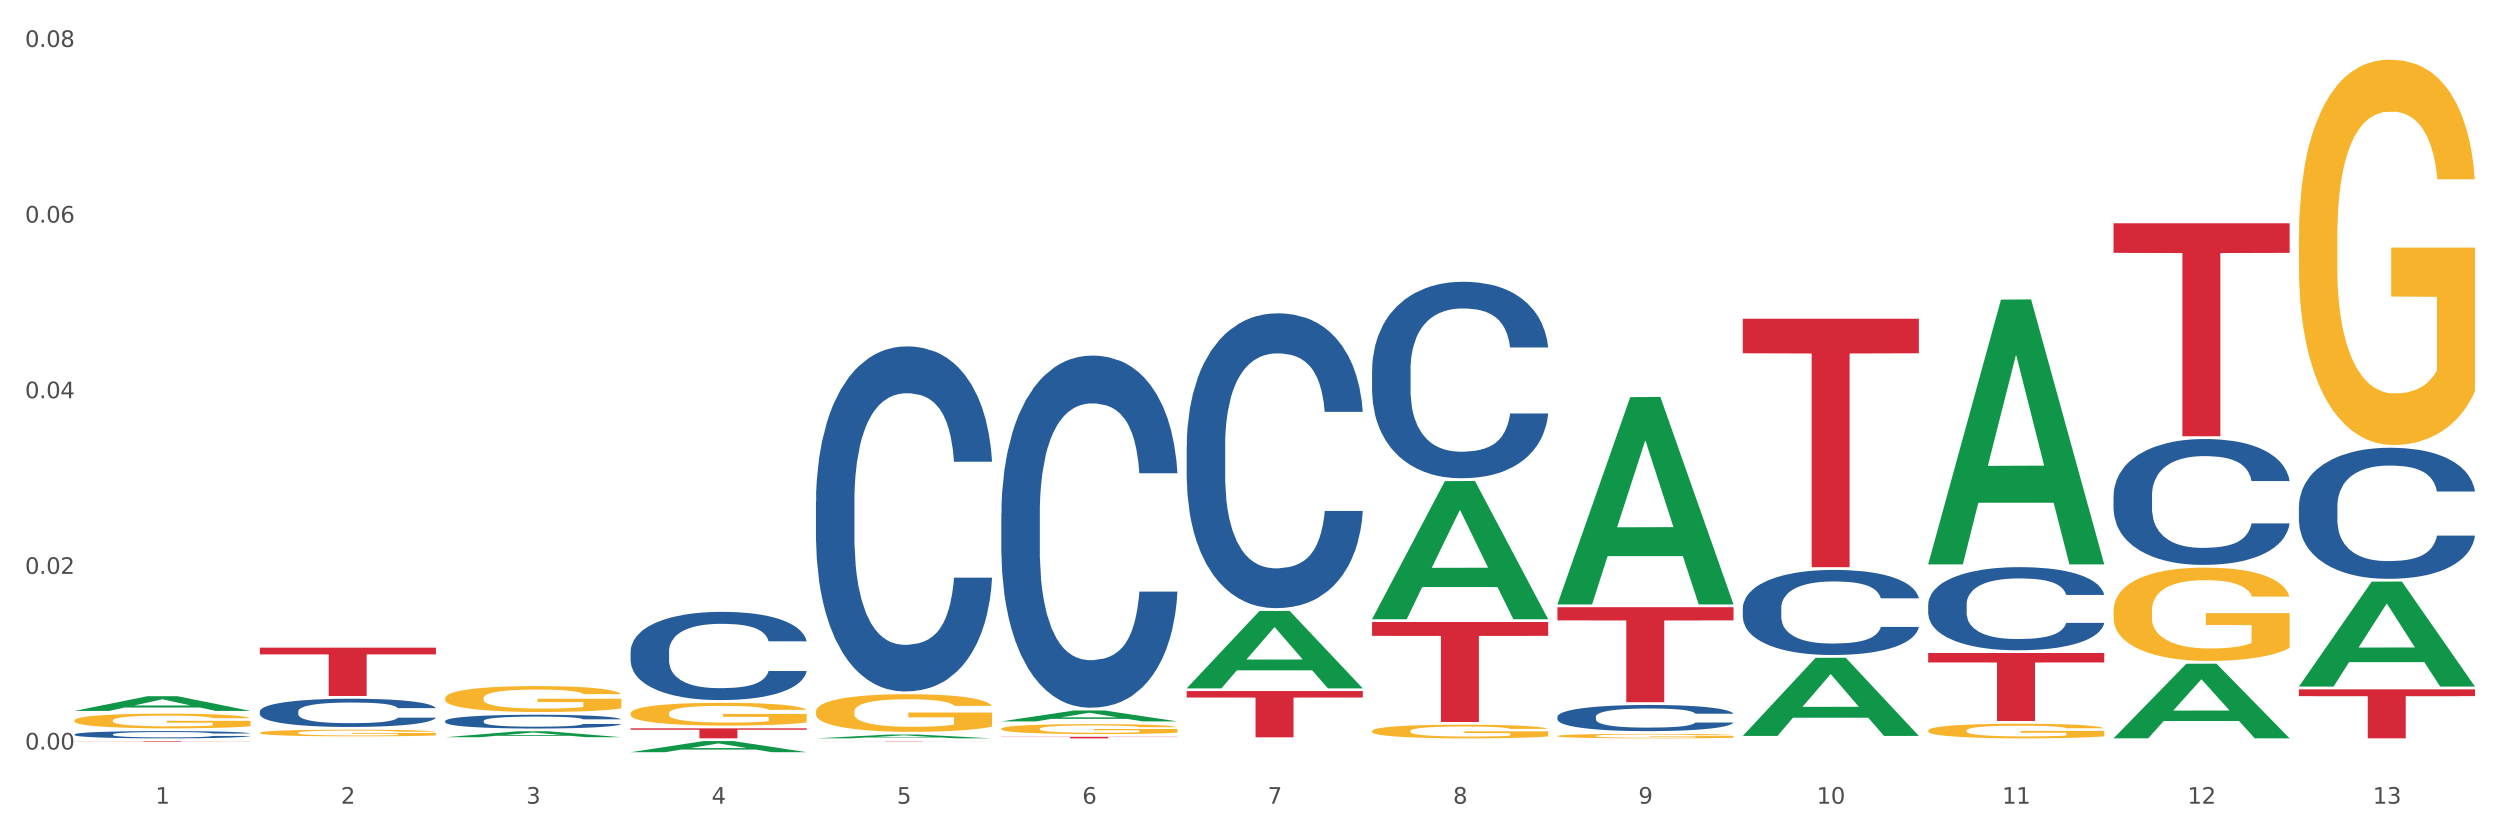 <?xml version="1.0" encoding="utf-8" standalone="no"?>
<!DOCTYPE svg PUBLIC "-//W3C//DTD SVG 1.1//EN"
  "http://www.w3.org/Graphics/SVG/1.1/DTD/svg11.dtd">
<svg xmlns:xlink="http://www.w3.org/1999/xlink" width="1080pt" height="360pt" viewBox="0 0 1080 360" xmlns="http://www.w3.org/2000/svg" version="1.1">
 <rect x="0" y="0" width="1080" height="360" fill="#333333" stroke="none"/>
 <defs>
  <style type="text/css">*{stroke-linejoin: round; stroke-linecap: butt}</style>
 </defs>
 <g id="figure_1">
  <g id="patch_1">
   <path d="M 0 360 
L 1080 360 
L 1080 0 
L 0 0 
z
" style="fill: #ffffff; stroke: #ffffff; stroke-linejoin: miter"/>
  </g>
  <g id="axes_1">
   <g id="matplotlib.axis_1">
    <g id="xtick_1">
     <g id="text_1">
      <!-- 1 -->
      <g style="fill: #4d4d4d" transform="translate(67.159 347.204) scale(0.096 -0.096)">
       <defs>
        <path id="DejaVuSans-31" d="M 794 531 
L 1825 531 
L 1825 4091 
L 703 3866 
L 703 4441 
L 1819 4666 
L 2450 4666 
L 2450 531 
L 3481 531 
L 3481 0 
L 794 0 
L 794 531 
z
" transform="scale(0.016)"/>
       </defs>
       <use xlink:href="#DejaVuSans-31"/>
      </g>
     </g>
    </g>
    <g id="xtick_2">
     <g id="text_2">
      <!-- 2 -->
      <g style="fill: #4d4d4d" transform="translate(147.238 347.204) scale(0.096 -0.096)">
       <defs>
        <path id="DejaVuSans-32" d="M 1228 531 
L 3431 531 
L 3431 0 
L 469 0 
L 469 531 
Q 828 903 1448 1529 
Q 2069 2156 2228 2338 
Q 2531 2678 2651 2914 
Q 2772 3150 2772 3378 
Q 2772 3750 2511 3984 
Q 2250 4219 1831 4219 
Q 1534 4219 1204 4116 
Q 875 4013 500 3803 
L 500 4441 
Q 881 4594 1212 4672 
Q 1544 4750 1819 4750 
Q 2544 4750 2975 4387 
Q 3406 4025 3406 3419 
Q 3406 3131 3298 2873 
Q 3191 2616 2906 2266 
Q 2828 2175 2409 1742 
Q 1991 1309 1228 531 
z
" transform="scale(0.016)"/>
       </defs>
       <use xlink:href="#DejaVuSans-32"/>
      </g>
     </g>
    </g>
    <g id="xtick_3">
     <g id="text_3">
      <!-- 3 -->
      <g style="fill: #4d4d4d" transform="translate(227.317 347.204) scale(0.096 -0.096)">
       <defs>
        <path id="DejaVuSans-33" d="M 2597 2516 
Q 3050 2419 3304 2112 
Q 3559 1806 3559 1356 
Q 3559 666 3084 287 
Q 2609 -91 1734 -91 
Q 1441 -91 1130 -33 
Q 819 25 488 141 
L 488 750 
Q 750 597 1062 519 
Q 1375 441 1716 441 
Q 2309 441 2620 675 
Q 2931 909 2931 1356 
Q 2931 1769 2642 2001 
Q 2353 2234 1838 2234 
L 1294 2234 
L 1294 2753 
L 1863 2753 
Q 2328 2753 2575 2939 
Q 2822 3125 2822 3475 
Q 2822 3834 2567 4026 
Q 2313 4219 1838 4219 
Q 1578 4219 1281 4162 
Q 984 4106 628 3988 
L 628 4550 
Q 988 4650 1302 4700 
Q 1616 4750 1894 4750 
Q 2613 4750 3031 4423 
Q 3450 4097 3450 3541 
Q 3450 3153 3228 2886 
Q 3006 2619 2597 2516 
z
" transform="scale(0.016)"/>
       </defs>
       <use xlink:href="#DejaVuSans-33"/>
      </g>
     </g>
    </g>
    <g id="xtick_4">
     <g id="text_4">
      <!-- 4 -->
      <g style="fill: #4d4d4d" transform="translate(307.396 347.204) scale(0.096 -0.096)">
       <defs>
        <path id="DejaVuSans-34" d="M 2419 4116 
L 825 1625 
L 2419 1625 
L 2419 4116 
z
M 2253 4666 
L 3047 4666 
L 3047 1625 
L 3713 1625 
L 3713 1100 
L 3047 1100 
L 3047 0 
L 2419 0 
L 2419 1100 
L 313 1100 
L 313 1709 
L 2253 4666 
z
" transform="scale(0.016)"/>
       </defs>
       <use xlink:href="#DejaVuSans-34"/>
      </g>
     </g>
    </g>
    <g id="xtick_5">
     <g id="text_5">
      <!-- 5 -->
      <g style="fill: #4d4d4d" transform="translate(387.475 347.204) scale(0.096 -0.096)">
       <defs>
        <path id="DejaVuSans-35" d="M 691 4666 
L 3169 4666 
L 3169 4134 
L 1269 4134 
L 1269 2991 
Q 1406 3038 1543 3061 
Q 1681 3084 1819 3084 
Q 2600 3084 3056 2656 
Q 3513 2228 3513 1497 
Q 3513 744 3044 326 
Q 2575 -91 1722 -91 
Q 1428 -91 1123 -41 
Q 819 9 494 109 
L 494 744 
Q 775 591 1075 516 
Q 1375 441 1709 441 
Q 2250 441 2565 725 
Q 2881 1009 2881 1497 
Q 2881 1984 2565 2268 
Q 2250 2553 1709 2553 
Q 1456 2553 1204 2497 
Q 953 2441 691 2322 
L 691 4666 
z
" transform="scale(0.016)"/>
       </defs>
       <use xlink:href="#DejaVuSans-35"/>
      </g>
     </g>
    </g>
    <g id="xtick_6">
     <g id="text_6">
      <!-- 6 -->
      <g style="fill: #4d4d4d" transform="translate(467.554 347.204) scale(0.096 -0.096)">
       <defs>
        <path id="DejaVuSans-36" d="M 2113 2584 
Q 1688 2584 1439 2293 
Q 1191 2003 1191 1497 
Q 1191 994 1439 701 
Q 1688 409 2113 409 
Q 2538 409 2786 701 
Q 3034 994 3034 1497 
Q 3034 2003 2786 2293 
Q 2538 2584 2113 2584 
z
M 3366 4563 
L 3366 3988 
Q 3128 4100 2886 4159 
Q 2644 4219 2406 4219 
Q 1781 4219 1451 3797 
Q 1122 3375 1075 2522 
Q 1259 2794 1537 2939 
Q 1816 3084 2150 3084 
Q 2853 3084 3261 2657 
Q 3669 2231 3669 1497 
Q 3669 778 3244 343 
Q 2819 -91 2113 -91 
Q 1303 -91 875 529 
Q 447 1150 447 2328 
Q 447 3434 972 4092 
Q 1497 4750 2381 4750 
Q 2619 4750 2861 4703 
Q 3103 4656 3366 4563 
z
" transform="scale(0.016)"/>
       </defs>
       <use xlink:href="#DejaVuSans-36"/>
      </g>
     </g>
    </g>
    <g id="xtick_7">
     <g id="text_7">
      <!-- 7 -->
      <g style="fill: #4d4d4d" transform="translate(547.634 347.204) scale(0.096 -0.096)">
       <defs>
        <path id="DejaVuSans-37" d="M 525 4666 
L 3525 4666 
L 3525 4397 
L 1831 0 
L 1172 0 
L 2766 4134 
L 525 4134 
L 525 4666 
z
" transform="scale(0.016)"/>
       </defs>
       <use xlink:href="#DejaVuSans-37"/>
      </g>
     </g>
    </g>
    <g id="xtick_8">
     <g id="text_8">
      <!-- 8 -->
      <g style="fill: #4d4d4d" transform="translate(627.713 347.204) scale(0.096 -0.096)">
       <defs>
        <path id="DejaVuSans-38" d="M 2034 2216 
Q 1584 2216 1326 1975 
Q 1069 1734 1069 1313 
Q 1069 891 1326 650 
Q 1584 409 2034 409 
Q 2484 409 2743 651 
Q 3003 894 3003 1313 
Q 3003 1734 2745 1975 
Q 2488 2216 2034 2216 
z
M 1403 2484 
Q 997 2584 770 2862 
Q 544 3141 544 3541 
Q 544 4100 942 4425 
Q 1341 4750 2034 4750 
Q 2731 4750 3128 4425 
Q 3525 4100 3525 3541 
Q 3525 3141 3298 2862 
Q 3072 2584 2669 2484 
Q 3125 2378 3379 2068 
Q 3634 1759 3634 1313 
Q 3634 634 3220 271 
Q 2806 -91 2034 -91 
Q 1263 -91 848 271 
Q 434 634 434 1313 
Q 434 1759 690 2068 
Q 947 2378 1403 2484 
z
M 1172 3481 
Q 1172 3119 1398 2916 
Q 1625 2713 2034 2713 
Q 2441 2713 2670 2916 
Q 2900 3119 2900 3481 
Q 2900 3844 2670 4047 
Q 2441 4250 2034 4250 
Q 1625 4250 1398 4047 
Q 1172 3844 1172 3481 
z
" transform="scale(0.016)"/>
       </defs>
       <use xlink:href="#DejaVuSans-38"/>
      </g>
     </g>
    </g>
    <g id="xtick_9">
     <g id="text_9">
      <!-- 9 -->
      <g style="fill: #4d4d4d" transform="translate(707.792 347.204) scale(0.096 -0.096)">
       <defs>
        <path id="DejaVuSans-39" d="M 703 97 
L 703 672 
Q 941 559 1184 500 
Q 1428 441 1663 441 
Q 2288 441 2617 861 
Q 2947 1281 2994 2138 
Q 2813 1869 2534 1725 
Q 2256 1581 1919 1581 
Q 1219 1581 811 2004 
Q 403 2428 403 3163 
Q 403 3881 828 4315 
Q 1253 4750 1959 4750 
Q 2769 4750 3195 4129 
Q 3622 3509 3622 2328 
Q 3622 1225 3098 567 
Q 2575 -91 1691 -91 
Q 1453 -91 1209 -44 
Q 966 3 703 97 
z
M 1959 2075 
Q 2384 2075 2632 2365 
Q 2881 2656 2881 3163 
Q 2881 3666 2632 3958 
Q 2384 4250 1959 4250 
Q 1534 4250 1286 3958 
Q 1038 3666 1038 3163 
Q 1038 2656 1286 2365 
Q 1534 2075 1959 2075 
z
" transform="scale(0.016)"/>
       </defs>
       <use xlink:href="#DejaVuSans-39"/>
      </g>
     </g>
    </g>
    <g id="xtick_10">
     <g id="text_10">
      <!-- 10 -->
      <g style="fill: #4d4d4d" transform="translate(784.817 347.204) scale(0.096 -0.096)">
       <defs>
        <path id="DejaVuSans-30" d="M 2034 4250 
Q 1547 4250 1301 3770 
Q 1056 3291 1056 2328 
Q 1056 1369 1301 889 
Q 1547 409 2034 409 
Q 2525 409 2770 889 
Q 3016 1369 3016 2328 
Q 3016 3291 2770 3770 
Q 2525 4250 2034 4250 
z
M 2034 4750 
Q 2819 4750 3233 4129 
Q 3647 3509 3647 2328 
Q 3647 1150 3233 529 
Q 2819 -91 2034 -91 
Q 1250 -91 836 529 
Q 422 1150 422 2328 
Q 422 3509 836 4129 
Q 1250 4750 2034 4750 
z
" transform="scale(0.016)"/>
       </defs>
       <use xlink:href="#DejaVuSans-31"/>
       <use xlink:href="#DejaVuSans-30" transform="translate(63.623 0)"/>
      </g>
     </g>
    </g>
    <g id="xtick_11">
     <g id="text_11">
      <!-- 11 -->
      <g style="fill: #4d4d4d" transform="translate(864.896 347.204) scale(0.096 -0.096)">
       <use xlink:href="#DejaVuSans-31"/>
       <use xlink:href="#DejaVuSans-31" transform="translate(63.623 0)"/>
      </g>
     </g>
    </g>
    <g id="xtick_12">
     <g id="text_12">
      <!-- 12 -->
      <g style="fill: #4d4d4d" transform="translate(944.975 347.204) scale(0.096 -0.096)">
       <use xlink:href="#DejaVuSans-31"/>
       <use xlink:href="#DejaVuSans-32" transform="translate(63.623 0)"/>
      </g>
     </g>
    </g>
    <g id="xtick_13">
     <g id="text_13">
      <!-- 13 -->
      <g style="fill: #4d4d4d" transform="translate(1025.054 347.204) scale(0.096 -0.096)">
       <use xlink:href="#DejaVuSans-31"/>
       <use xlink:href="#DejaVuSans-33" transform="translate(63.623 0)"/>
      </g>
     </g>
    </g>
    <g id="xtick_14"/>
    <g id="xtick_15"/>
    <g id="xtick_16"/>
    <g id="xtick_17"/>
    <g id="xtick_18"/>
    <g id="xtick_19"/>
    <g id="xtick_20"/>
    <g id="xtick_21"/>
    <g id="xtick_22"/>
    <g id="xtick_23"/>
    <g id="xtick_24"/>
    <g id="xtick_25"/>
   </g>
   <g id="matplotlib.axis_2">
    <g id="ytick_1">
     <g id="text_14">
      <!-- 0.00 -->
      <g style="fill: #4d4d4d" transform="translate(10.8 323.797) scale(0.096 -0.096)">
       <defs>
        <path id="DejaVuSans-2e" d="M 684 794 
L 1344 794 
L 1344 0 
L 684 0 
L 684 794 
z
" transform="scale(0.016)"/>
       </defs>
       <use xlink:href="#DejaVuSans-30"/>
       <use xlink:href="#DejaVuSans-2e" transform="translate(63.623 0)"/>
       <use xlink:href="#DejaVuSans-30" transform="translate(95.41 0)"/>
       <use xlink:href="#DejaVuSans-30" transform="translate(159.033 0)"/>
      </g>
     </g>
    </g>
    <g id="ytick_2">
     <g id="text_15">
      <!-- 0.02 -->
      <g style="fill: #4d4d4d" transform="translate(10.8 247.919) scale(0.096 -0.096)">
       <use xlink:href="#DejaVuSans-30"/>
       <use xlink:href="#DejaVuSans-2e" transform="translate(63.623 0)"/>
       <use xlink:href="#DejaVuSans-30" transform="translate(95.41 0)"/>
       <use xlink:href="#DejaVuSans-32" transform="translate(159.033 0)"/>
      </g>
     </g>
    </g>
    <g id="ytick_3">
     <g id="text_16">
      <!-- 0.04 -->
      <g style="fill: #4d4d4d" transform="translate(10.8 172.042) scale(0.096 -0.096)">
       <use xlink:href="#DejaVuSans-30"/>
       <use xlink:href="#DejaVuSans-2e" transform="translate(63.623 0)"/>
       <use xlink:href="#DejaVuSans-30" transform="translate(95.41 0)"/>
       <use xlink:href="#DejaVuSans-34" transform="translate(159.033 0)"/>
      </g>
     </g>
    </g>
    <g id="ytick_4">
     <g id="text_17">
      <!-- 0.06 -->
      <g style="fill: #4d4d4d" transform="translate(10.8 96.164) scale(0.096 -0.096)">
       <use xlink:href="#DejaVuSans-30"/>
       <use xlink:href="#DejaVuSans-2e" transform="translate(63.623 0)"/>
       <use xlink:href="#DejaVuSans-30" transform="translate(95.41 0)"/>
       <use xlink:href="#DejaVuSans-36" transform="translate(159.033 0)"/>
      </g>
     </g>
    </g>
    <g id="ytick_5">
     <g id="text_18">
      <!-- 0.08 -->
      <g style="fill: #4d4d4d" transform="translate(10.8 20.287) scale(0.096 -0.096)">
       <use xlink:href="#DejaVuSans-30"/>
       <use xlink:href="#DejaVuSans-2e" transform="translate(63.623 0)"/>
       <use xlink:href="#DejaVuSans-30" transform="translate(95.41 0)"/>
       <use xlink:href="#DejaVuSans-38" transform="translate(159.033 0)"/>
      </g>
     </g>
    </g>
    <g id="ytick_6"/>
    <g id="ytick_7"/>
    <g id="ytick_8"/>
    <g id="ytick_9"/>
   </g>
   <g id="PolyCollection_1">
    <path d="M 32.175 307.111 
L 32.253 307.105 
L 63.625 300.764 
L 76.644 300.758 
L 108.25 307.123 
L 93.192 307.123 
L 86.369 305.641 
L 53.978 305.641 
L 53.743 305.665 
L 47.155 307.123 
L 32.175 307.123 
L 32.175 307.111 
L 58.056 304.756 
L 82.291 304.751 
L 70.291 302.115 
L 70.134 302.103 
L 69.977 302.121 
L 57.978 304.751 
L 58.056 304.756 
L 32.175 307.111 
z
" clip-path="url(#p5ee27fa5aa)" style="fill: #109648"/>
    <path d="M 512.65 298.555 
L 588.725 298.555 
L 588.725 301.332 
L 558.8 301.351 
L 558.8 318.54 
L 542.395 318.54 
L 542.395 301.351 
L 512.65 301.332 
L 512.65 298.574 
L 512.65 298.555 
z
" clip-path="url(#p5ee27fa5aa)" style="fill: #d62839"/>
    <path d="M 592.729 268.694 
L 668.804 268.694 
L 668.804 274.697 
L 638.879 274.738 
L 638.879 311.893 
L 622.474 311.893 
L 622.474 274.738 
L 592.729 274.697 
L 592.729 268.735 
L 592.729 268.694 
z
" clip-path="url(#p5ee27fa5aa)" style="fill: #d62839"/>
    <path d="M 672.808 262.303 
L 748.883 262.303 
L 748.883 268.009 
L 718.958 268.048 
L 718.958 303.364 
L 702.553 303.364 
L 702.553 268.048 
L 672.808 268.009 
L 672.808 262.342 
L 672.808 262.303 
z
" clip-path="url(#p5ee27fa5aa)" style="fill: #d62839"/>
    <path d="M 752.887 137.701 
L 828.963 137.701 
L 828.963 152.616 
L 799.037 152.716 
L 799.037 245.028 
L 782.632 245.028 
L 782.632 152.716 
L 752.887 152.616 
L 752.887 137.802 
L 752.887 137.701 
z
" clip-path="url(#p5ee27fa5aa)" style="fill: #d62839"/>
    <path d="M 832.967 282.092 
L 909.042 282.092 
L 909.042 286.175 
L 879.116 286.203 
L 879.116 311.473 
L 862.712 311.473 
L 862.712 286.203 
L 832.967 286.175 
L 832.967 282.12 
L 832.967 282.092 
z
" clip-path="url(#p5ee27fa5aa)" style="fill: #d62839"/>
    <path d="M 993.125 297.796 
L 1069.2 297.796 
L 1069.2 300.739 
L 1039.275 300.759 
L 1039.275 318.972 
L 1022.87 318.972 
L 1022.87 300.759 
L 993.125 300.739 
L 993.125 297.816 
L 993.125 297.796 
z
" clip-path="url(#p5ee27fa5aa)" style="fill: #d62839"/>
    <path d="M 432.571 318.303 
L 508.646 318.303 
L 508.646 318.396 
L 478.721 318.396 
L 478.721 318.972 
L 462.316 318.972 
L 462.316 318.396 
L 432.571 318.396 
L 432.571 318.303 
L 432.571 318.303 
z
" clip-path="url(#p5ee27fa5aa)" style="fill: #d62839"/>
    <path d="M 993.125 102.697 
L 993.215 102.545 
L 993.215 97.071 
L 993.394 92.358 
L 994.292 80.954 
L 995.64 71.527 
L 996.628 66.509 
L 997.616 62.404 
L 998.783 58.298 
L 1000.22 54.041 
L 1002.825 47.807 
L 1004.442 44.614 
L 1006.418 41.269 
L 1010.01 36.403 
L 1012.615 33.666 
L 1015.31 31.385 
L 1019.711 28.648 
L 1022.585 27.432 
L 1025.639 26.52 
L 1029.321 25.912 
L 1032.105 25.759 
L 1038.213 26.216 
L 1043.422 27.584 
L 1045.937 28.648 
L 1049.171 30.473 
L 1050.877 31.689 
L 1053.662 34.122 
L 1056.536 37.315 
L 1058.512 40.052 
L 1061.476 45.222 
L 1063.721 50.392 
L 1065.787 56.778 
L 1066.865 61.187 
L 1067.673 65.293 
L 1068.392 70.006 
L 1069.11 77.457 
L 1052.943 77.457 
L 1052.314 72.135 
L 1051.326 67.117 
L 1049.889 62.252 
L 1048.632 59.211 
L 1046.476 55.409 
L 1044.5 52.977 
L 1042.434 51.152 
L 1039.92 49.631 
L 1037.944 48.871 
L 1035.159 48.263 
L 1029.68 48.415 
L 1025.998 49.631 
L 1023.483 51.152 
L 1021.866 52.52 
L 1020.429 54.041 
L 1018.813 56.17 
L 1016.926 59.363 
L 1015.579 62.252 
L 1014.232 65.901 
L 1013.154 69.55 
L 1012.166 73.807 
L 1011.358 78.369 
L 1010.729 83.083 
L 1010.19 88.86 
L 1009.741 98.44 
L 1009.741 119.27 
L 1009.921 123.984 
L 1010.37 130.218 
L 1010.909 134.932 
L 1011.807 140.558 
L 1012.615 144.359 
L 1014.142 149.833 
L 1015.849 154.394 
L 1017.196 157.283 
L 1018.543 159.716 
L 1020.878 163.061 
L 1023.483 165.798 
L 1025.728 167.47 
L 1028.782 168.991 
L 1030.848 169.599 
L 1032.644 169.903 
L 1037.045 169.903 
L 1040.189 169.447 
L 1043.692 168.383 
L 1046.386 167.014 
L 1048.632 165.342 
L 1051.147 162.605 
L 1052.763 160.02 
L 1052.763 128.241 
L 1033.004 128.089 
L 1033.004 106.954 
L 1069.2 106.954 
L 1069.2 168.991 
L 1067.673 172.184 
L 1065.967 175.073 
L 1064.17 177.658 
L 1061.476 180.851 
L 1058.242 183.892 
L 1055.368 186.021 
L 1052.314 187.845 
L 1048.722 189.518 
L 1044.051 191.038 
L 1041.177 191.646 
L 1037.584 192.103 
L 1033.363 192.255 
L 1029.68 191.951 
L 1026.088 191.19 
L 1022.315 189.822 
L 1018.633 187.845 
L 1015.849 185.869 
L 1013.064 183.436 
L 1010.1 180.243 
L 1007.765 177.202 
L 1005.969 174.465 
L 1003.993 170.968 
L 1001.837 166.406 
L 1000.22 162.301 
L 998.783 158.043 
L 997.256 152.57 
L 996.179 147.856 
L 995.101 141.926 
L 994.472 137.517 
L 993.754 130.674 
L 993.215 121.095 
L 993.125 102.697 
z
" clip-path="url(#p5ee27fa5aa)" style="fill: #f7b32b"/>
    <path d="M 832.967 315.572 
L 833.056 315.566 
L 833.056 315.358 
L 833.236 315.179 
L 834.134 314.746 
L 835.481 314.388 
L 836.469 314.198 
L 837.457 314.042 
L 838.625 313.886 
L 840.062 313.724 
L 842.667 313.488 
L 844.283 313.366 
L 846.259 313.239 
L 849.852 313.055 
L 852.457 312.951 
L 855.151 312.864 
L 859.552 312.76 
L 862.427 312.714 
L 865.48 312.679 
L 869.163 312.656 
L 871.947 312.65 
L 878.055 312.668 
L 883.264 312.72 
L 885.779 312.76 
L 889.012 312.829 
L 890.719 312.876 
L 893.503 312.968 
L 896.377 313.089 
L 898.353 313.193 
L 901.317 313.389 
L 903.563 313.586 
L 905.629 313.828 
L 906.706 313.996 
L 907.515 314.151 
L 908.233 314.33 
L 908.952 314.613 
L 892.785 314.613 
L 892.156 314.411 
L 891.168 314.221 
L 889.731 314.036 
L 888.474 313.921 
L 886.318 313.776 
L 884.342 313.684 
L 882.276 313.615 
L 879.761 313.557 
L 877.785 313.528 
L 875.001 313.505 
L 869.522 313.511 
L 865.84 313.557 
L 863.325 313.615 
L 861.708 313.666 
L 860.271 313.724 
L 858.654 313.805 
L 856.768 313.926 
L 855.421 314.036 
L 854.074 314.175 
L 852.996 314.313 
L 852.008 314.475 
L 851.199 314.648 
L 850.571 314.827 
L 850.032 315.046 
L 849.583 315.41 
L 849.583 316.201 
L 849.762 316.38 
L 850.211 316.617 
L 850.75 316.796 
L 851.648 317.009 
L 852.457 317.153 
L 853.984 317.361 
L 855.69 317.535 
L 857.038 317.644 
L 858.385 317.737 
L 860.72 317.864 
L 863.325 317.967 
L 865.57 318.031 
L 868.624 318.089 
L 870.69 318.112 
L 872.486 318.123 
L 876.887 318.123 
L 880.031 318.106 
L 883.534 318.066 
L 886.228 318.014 
L 888.474 317.95 
L 890.988 317.846 
L 892.605 317.748 
L 892.605 316.542 
L 872.845 316.536 
L 872.845 315.733 
L 909.042 315.733 
L 909.042 318.089 
L 907.515 318.21 
L 905.808 318.32 
L 904.012 318.418 
L 901.317 318.539 
L 898.084 318.654 
L 895.21 318.735 
L 892.156 318.805 
L 888.563 318.868 
L 883.893 318.926 
L 881.019 318.949 
L 877.426 318.966 
L 873.205 318.972 
L 869.522 318.96 
L 865.929 318.932 
L 862.157 318.88 
L 858.475 318.805 
L 855.69 318.73 
L 852.906 318.637 
L 849.942 318.516 
L 847.607 318.4 
L 845.81 318.297 
L 843.834 318.164 
L 841.679 317.991 
L 840.062 317.835 
L 838.625 317.673 
L 837.098 317.465 
L 836.02 317.286 
L 834.942 317.061 
L 834.314 316.894 
L 833.595 316.634 
L 833.056 316.27 
L 832.967 315.572 
z
" clip-path="url(#p5ee27fa5aa)" style="fill: #f7b32b"/>
    <path d="M 672.808 317.926 
L 672.898 317.924 
L 672.898 317.86 
L 673.078 317.805 
L 673.976 317.672 
L 675.323 317.561 
L 676.311 317.503 
L 677.299 317.455 
L 678.467 317.407 
L 679.904 317.357 
L 682.508 317.284 
L 684.125 317.247 
L 686.101 317.208 
L 689.694 317.151 
L 692.299 317.119 
L 694.993 317.092 
L 699.394 317.06 
L 702.268 317.046 
L 705.322 317.036 
L 709.005 317.028 
L 711.789 317.027 
L 717.896 317.032 
L 723.106 317.048 
L 725.621 317.06 
L 728.854 317.082 
L 730.561 317.096 
L 733.345 317.124 
L 736.219 317.162 
L 738.195 317.194 
L 741.159 317.254 
L 743.405 317.314 
L 745.47 317.389 
L 746.548 317.441 
L 747.357 317.489 
L 748.075 317.544 
L 748.794 317.631 
L 732.626 317.631 
L 731.998 317.568 
L 731.01 317.51 
L 729.573 317.453 
L 728.315 317.417 
L 726.16 317.373 
L 724.184 317.345 
L 722.118 317.323 
L 719.603 317.306 
L 717.627 317.297 
L 714.843 317.29 
L 709.364 317.291 
L 705.681 317.306 
L 703.166 317.323 
L 701.55 317.339 
L 700.113 317.357 
L 698.496 317.382 
L 696.61 317.419 
L 695.263 317.453 
L 693.915 317.496 
L 692.837 317.538 
L 691.849 317.588 
L 691.041 317.641 
L 690.412 317.696 
L 689.873 317.764 
L 689.424 317.876 
L 689.424 318.119 
L 689.604 318.174 
L 690.053 318.247 
L 690.592 318.302 
L 691.49 318.368 
L 692.299 318.412 
L 693.825 318.476 
L 695.532 318.53 
L 696.879 318.563 
L 698.226 318.592 
L 700.562 318.631 
L 703.166 318.663 
L 705.412 318.682 
L 708.466 318.7 
L 710.531 318.707 
L 712.328 318.711 
L 716.729 318.711 
L 719.872 318.706 
L 723.375 318.693 
L 726.07 318.677 
L 728.315 318.658 
L 730.83 318.626 
L 732.447 318.595 
L 732.447 318.224 
L 712.687 318.222 
L 712.687 317.975 
L 748.883 317.975 
L 748.883 318.7 
L 747.357 318.738 
L 745.65 318.771 
L 743.854 318.801 
L 741.159 318.839 
L 737.926 318.874 
L 735.052 318.899 
L 731.998 318.92 
L 728.405 318.94 
L 723.735 318.958 
L 720.86 318.965 
L 717.268 318.97 
L 713.046 318.972 
L 709.364 318.968 
L 705.771 318.96 
L 701.999 318.944 
L 698.316 318.92 
L 695.532 318.897 
L 692.748 318.869 
L 689.784 318.832 
L 687.448 318.796 
L 685.652 318.764 
L 683.676 318.723 
L 681.52 318.67 
L 679.904 318.622 
L 678.467 318.572 
L 676.94 318.508 
L 675.862 318.453 
L 674.784 318.384 
L 674.155 318.332 
L 673.437 318.252 
L 672.898 318.141 
L 672.808 317.926 
z
" clip-path="url(#p5ee27fa5aa)" style="fill: #f7b32b"/>
    <path d="M 592.729 315.797 
L 592.819 315.792 
L 592.819 315.598 
L 592.999 315.431 
L 593.897 315.027 
L 595.244 314.692 
L 596.232 314.515 
L 597.22 314.369 
L 598.388 314.224 
L 599.825 314.073 
L 602.429 313.852 
L 604.046 313.738 
L 606.022 313.62 
L 609.615 313.447 
L 612.219 313.35 
L 614.914 313.27 
L 619.315 313.173 
L 622.189 313.129 
L 625.243 313.097 
L 628.925 313.076 
L 631.71 313.07 
L 637.817 313.086 
L 643.027 313.135 
L 645.542 313.173 
L 648.775 313.237 
L 650.482 313.28 
L 653.266 313.367 
L 656.14 313.48 
L 658.116 313.577 
L 661.08 313.76 
L 663.325 313.943 
L 665.391 314.17 
L 666.469 314.326 
L 667.277 314.471 
L 667.996 314.639 
L 668.714 314.903 
L 652.547 314.903 
L 651.919 314.714 
L 650.931 314.536 
L 649.494 314.364 
L 648.236 314.256 
L 646.08 314.121 
L 644.105 314.035 
L 642.039 313.97 
L 639.524 313.916 
L 637.548 313.889 
L 634.764 313.868 
L 629.285 313.873 
L 625.602 313.916 
L 623.087 313.97 
L 621.471 314.019 
L 620.033 314.073 
L 618.417 314.148 
L 616.531 314.261 
L 615.183 314.364 
L 613.836 314.493 
L 612.758 314.622 
L 611.77 314.773 
L 610.962 314.935 
L 610.333 315.102 
L 609.794 315.307 
L 609.345 315.646 
L 609.345 316.385 
L 609.525 316.552 
L 609.974 316.773 
L 610.513 316.94 
L 611.411 317.139 
L 612.219 317.274 
L 613.746 317.468 
L 615.453 317.63 
L 616.8 317.732 
L 618.147 317.819 
L 620.483 317.937 
L 623.087 318.034 
L 625.333 318.093 
L 628.386 318.147 
L 630.452 318.169 
L 632.249 318.18 
L 636.65 318.18 
L 639.793 318.164 
L 643.296 318.126 
L 645.991 318.077 
L 648.236 318.018 
L 650.751 317.921 
L 652.368 317.829 
L 652.368 316.703 
L 632.608 316.697 
L 632.608 315.948 
L 668.804 315.948 
L 668.804 318.147 
L 667.277 318.261 
L 665.571 318.363 
L 663.774 318.455 
L 661.08 318.568 
L 657.847 318.676 
L 654.972 318.751 
L 651.919 318.816 
L 648.326 318.875 
L 643.655 318.929 
L 640.781 318.95 
L 637.189 318.967 
L 632.967 318.972 
L 629.285 318.961 
L 625.692 318.934 
L 621.92 318.886 
L 618.237 318.816 
L 615.453 318.746 
L 612.668 318.659 
L 609.705 318.546 
L 607.369 318.438 
L 605.573 318.341 
L 603.597 318.217 
L 601.441 318.056 
L 599.825 317.91 
L 598.388 317.759 
L 596.861 317.565 
L 595.783 317.398 
L 594.705 317.188 
L 594.076 317.032 
L 593.358 316.789 
L 592.819 316.45 
L 592.729 315.797 
z
" clip-path="url(#p5ee27fa5aa)" style="fill: #f7b32b"/>
    <path d="M 432.571 314.811 
L 432.661 314.807 
L 432.661 314.665 
L 432.84 314.543 
L 433.738 314.249 
L 435.086 314.005 
L 436.074 313.876 
L 437.062 313.769 
L 438.229 313.663 
L 439.666 313.553 
L 442.271 313.392 
L 443.888 313.31 
L 445.864 313.223 
L 449.456 313.098 
L 452.061 313.027 
L 454.756 312.968 
L 459.157 312.897 
L 462.031 312.866 
L 465.085 312.842 
L 468.767 312.826 
L 471.551 312.822 
L 477.659 312.834 
L 482.868 312.87 
L 485.383 312.897 
L 488.617 312.944 
L 490.323 312.976 
L 493.108 313.039 
L 495.982 313.121 
L 497.958 313.192 
L 500.922 313.325 
L 503.167 313.459 
L 505.233 313.624 
L 506.311 313.738 
L 507.119 313.844 
L 507.838 313.966 
L 508.556 314.158 
L 492.389 314.158 
L 491.76 314.021 
L 490.772 313.891 
L 489.335 313.765 
L 488.078 313.687 
L 485.922 313.589 
L 483.946 313.526 
L 481.88 313.479 
L 479.366 313.439 
L 477.39 313.42 
L 474.605 313.404 
L 469.126 313.408 
L 465.444 313.439 
L 462.929 313.479 
L 461.312 313.514 
L 459.875 313.553 
L 458.258 313.608 
L 456.372 313.691 
L 455.025 313.765 
L 453.678 313.86 
L 452.6 313.954 
L 451.612 314.064 
L 450.804 314.182 
L 450.175 314.304 
L 449.636 314.453 
L 449.187 314.701 
L 449.187 315.239 
L 449.367 315.361 
L 449.816 315.522 
L 450.355 315.644 
L 451.253 315.789 
L 452.061 315.887 
L 453.588 316.029 
L 455.295 316.147 
L 456.642 316.221 
L 457.989 316.284 
L 460.324 316.371 
L 462.929 316.441 
L 465.174 316.485 
L 468.228 316.524 
L 470.294 316.54 
L 472.09 316.547 
L 476.491 316.547 
L 479.635 316.536 
L 483.138 316.508 
L 485.832 316.473 
L 488.078 316.43 
L 490.593 316.359 
L 492.209 316.292 
L 492.209 315.471 
L 472.45 315.467 
L 472.45 314.921 
L 508.646 314.921 
L 508.646 316.524 
L 507.119 316.606 
L 505.413 316.681 
L 503.616 316.748 
L 500.922 316.83 
L 497.688 316.909 
L 494.814 316.964 
L 491.76 317.011 
L 488.168 317.054 
L 483.497 317.094 
L 480.623 317.109 
L 477.03 317.121 
L 472.809 317.125 
L 469.126 317.117 
L 465.534 317.098 
L 461.761 317.062 
L 458.079 317.011 
L 455.295 316.96 
L 452.51 316.897 
L 449.546 316.815 
L 447.211 316.736 
L 445.415 316.665 
L 443.439 316.575 
L 441.283 316.457 
L 439.666 316.351 
L 438.229 316.241 
L 436.702 316.099 
L 435.625 315.978 
L 434.547 315.824 
L 433.918 315.71 
L 433.199 315.534 
L 432.661 315.286 
L 432.571 314.811 
z
" clip-path="url(#p5ee27fa5aa)" style="fill: #f7b32b"/>
    <path d="M 352.492 307.403 
L 352.581 307.389 
L 352.581 306.854 
L 352.761 306.394 
L 353.659 305.28 
L 355.006 304.36 
L 355.994 303.87 
L 356.982 303.469 
L 358.15 303.068 
L 359.587 302.652 
L 362.192 302.044 
L 363.809 301.732 
L 365.785 301.405 
L 369.377 300.93 
L 371.982 300.663 
L 374.676 300.44 
L 379.078 300.173 
L 381.952 300.054 
L 385.005 299.965 
L 388.688 299.906 
L 391.472 299.891 
L 397.58 299.935 
L 402.789 300.069 
L 405.304 300.173 
L 408.538 300.351 
L 410.244 300.47 
L 413.028 300.707 
L 415.903 301.019 
L 417.879 301.287 
L 420.843 301.791 
L 423.088 302.296 
L 425.154 302.92 
L 426.232 303.35 
L 427.04 303.751 
L 427.758 304.211 
L 428.477 304.939 
L 412.31 304.939 
L 411.681 304.419 
L 410.693 303.929 
L 409.256 303.454 
L 407.999 303.157 
L 405.843 302.786 
L 403.867 302.549 
L 401.801 302.37 
L 399.286 302.222 
L 397.31 302.148 
L 394.526 302.088 
L 389.047 302.103 
L 385.365 302.222 
L 382.85 302.37 
L 381.233 302.504 
L 379.796 302.652 
L 378.179 302.86 
L 376.293 303.172 
L 374.946 303.454 
L 373.599 303.81 
L 372.521 304.167 
L 371.533 304.583 
L 370.724 305.028 
L 370.096 305.488 
L 369.557 306.052 
L 369.108 306.988 
L 369.108 309.022 
L 369.287 309.482 
L 369.737 310.091 
L 370.275 310.551 
L 371.174 311.1 
L 371.982 311.472 
L 373.509 312.006 
L 375.215 312.451 
L 376.563 312.734 
L 377.91 312.971 
L 380.245 313.298 
L 382.85 313.565 
L 385.095 313.728 
L 388.149 313.877 
L 390.215 313.936 
L 392.011 313.966 
L 396.412 313.966 
L 399.556 313.921 
L 403.059 313.817 
L 405.753 313.684 
L 407.999 313.52 
L 410.514 313.253 
L 412.13 313.001 
L 412.13 309.898 
L 392.37 309.883 
L 392.37 307.819 
L 428.567 307.819 
L 428.567 313.877 
L 427.04 314.189 
L 425.333 314.471 
L 423.537 314.723 
L 420.843 315.035 
L 417.609 315.332 
L 414.735 315.54 
L 411.681 315.718 
L 408.088 315.881 
L 403.418 316.03 
L 400.544 316.089 
L 396.951 316.133 
L 392.73 316.148 
L 389.047 316.119 
L 385.455 316.044 
L 381.682 315.911 
L 378 315.718 
L 375.215 315.525 
L 372.431 315.287 
L 369.467 314.975 
L 367.132 314.678 
L 365.335 314.411 
L 363.359 314.07 
L 361.204 313.624 
L 359.587 313.223 
L 358.15 312.808 
L 356.623 312.273 
L 355.545 311.813 
L 354.468 311.234 
L 353.839 310.803 
L 353.12 310.135 
L 352.581 309.2 
L 352.492 307.403 
z
" clip-path="url(#p5ee27fa5aa)" style="fill: #f7b32b"/>
    <path d="M 272.412 308.165 
L 272.502 308.156 
L 272.502 307.832 
L 272.682 307.553 
L 273.58 306.879 
L 274.927 306.321 
L 275.915 306.025 
L 276.903 305.782 
L 278.071 305.539 
L 279.508 305.287 
L 282.113 304.919 
L 283.729 304.73 
L 285.705 304.532 
L 289.298 304.244 
L 291.903 304.083 
L 294.597 303.948 
L 298.998 303.786 
L 301.873 303.714 
L 304.926 303.66 
L 308.609 303.624 
L 311.393 303.615 
L 317.501 303.642 
L 322.71 303.723 
L 325.225 303.786 
L 328.458 303.894 
L 330.165 303.966 
L 332.949 304.11 
L 335.823 304.298 
L 337.799 304.46 
L 340.763 304.766 
L 343.009 305.072 
L 345.075 305.449 
L 346.152 305.71 
L 346.961 305.953 
L 347.679 306.232 
L 348.398 306.672 
L 332.231 306.672 
L 331.602 306.357 
L 330.614 306.061 
L 329.177 305.773 
L 327.919 305.593 
L 325.764 305.368 
L 323.788 305.225 
L 321.722 305.117 
L 319.207 305.027 
L 317.231 304.982 
L 314.447 304.946 
L 308.968 304.955 
L 305.286 305.027 
L 302.771 305.117 
L 301.154 305.198 
L 299.717 305.287 
L 298.1 305.413 
L 296.214 305.602 
L 294.867 305.773 
L 293.52 305.989 
L 292.442 306.205 
L 291.454 306.456 
L 290.645 306.726 
L 290.017 307.005 
L 289.478 307.346 
L 289.029 307.913 
L 289.029 309.145 
L 289.208 309.423 
L 289.657 309.792 
L 290.196 310.071 
L 291.094 310.403 
L 291.903 310.628 
L 293.43 310.952 
L 295.136 311.222 
L 296.483 311.393 
L 297.831 311.536 
L 300.166 311.734 
L 302.771 311.896 
L 305.016 311.995 
L 308.07 312.085 
L 310.136 312.121 
L 311.932 312.139 
L 316.333 312.139 
L 319.477 312.112 
L 322.98 312.049 
L 325.674 311.968 
L 327.919 311.869 
L 330.434 311.707 
L 332.051 311.554 
L 332.051 309.675 
L 312.291 309.666 
L 312.291 308.416 
L 348.488 308.416 
L 348.488 312.085 
L 346.961 312.274 
L 345.254 312.444 
L 343.458 312.597 
L 340.763 312.786 
L 337.53 312.966 
L 334.656 313.092 
L 331.602 313.2 
L 328.009 313.299 
L 323.339 313.389 
L 320.465 313.425 
L 316.872 313.452 
L 312.651 313.46 
L 308.968 313.443 
L 305.375 313.398 
L 301.603 313.317 
L 297.921 313.2 
L 295.136 313.083 
L 292.352 312.939 
L 289.388 312.75 
L 287.053 312.57 
L 285.256 312.409 
L 283.28 312.202 
L 281.125 311.932 
L 279.508 311.689 
L 278.071 311.437 
L 276.544 311.114 
L 275.466 310.835 
L 274.388 310.484 
L 273.76 310.224 
L 273.041 309.819 
L 272.502 309.253 
L 272.412 308.165 
z
" clip-path="url(#p5ee27fa5aa)" style="fill: #f7b32b"/>
    <path d="M 913.046 263.841 
L 913.135 263.804 
L 913.135 262.479 
L 913.315 261.337 
L 914.213 258.575 
L 915.561 256.292 
L 916.549 255.077 
L 917.537 254.083 
L 918.704 253.089 
L 920.141 252.058 
L 922.746 250.548 
L 924.363 249.775 
L 926.339 248.965 
L 929.931 247.786 
L 932.536 247.123 
L 935.231 246.571 
L 939.632 245.908 
L 942.506 245.614 
L 945.559 245.393 
L 949.242 245.245 
L 952.026 245.209 
L 958.134 245.319 
L 963.343 245.65 
L 965.858 245.908 
L 969.092 246.35 
L 970.798 246.645 
L 973.582 247.234 
L 976.457 248.007 
L 978.433 248.67 
L 981.397 249.922 
L 983.642 251.174 
L 985.708 252.721 
L 986.786 253.788 
L 987.594 254.783 
L 988.312 255.924 
L 989.031 257.729 
L 972.864 257.729 
L 972.235 256.44 
L 971.247 255.225 
L 969.81 254.046 
L 968.553 253.31 
L 966.397 252.389 
L 964.421 251.8 
L 962.355 251.358 
L 959.84 250.99 
L 957.864 250.806 
L 955.08 250.658 
L 949.601 250.695 
L 945.919 250.99 
L 943.404 251.358 
L 941.787 251.689 
L 940.35 252.058 
L 938.733 252.573 
L 936.847 253.347 
L 935.5 254.046 
L 934.153 254.93 
L 933.075 255.814 
L 932.087 256.845 
L 931.279 257.949 
L 930.65 259.091 
L 930.111 260.49 
L 929.662 262.81 
L 929.662 267.855 
L 929.841 268.997 
L 930.291 270.506 
L 930.829 271.648 
L 931.728 273.01 
L 932.536 273.931 
L 934.063 275.256 
L 935.769 276.361 
L 937.117 277.061 
L 938.464 277.65 
L 940.799 278.46 
L 943.404 279.123 
L 945.649 279.528 
L 948.703 279.896 
L 950.769 280.044 
L 952.565 280.117 
L 956.966 280.117 
L 960.11 280.007 
L 963.613 279.749 
L 966.307 279.418 
L 968.553 279.012 
L 971.068 278.35 
L 972.684 277.724 
L 972.684 270.028 
L 952.925 269.991 
L 952.925 264.872 
L 989.121 264.872 
L 989.121 279.896 
L 987.594 280.67 
L 985.887 281.369 
L 984.091 281.995 
L 981.397 282.768 
L 978.163 283.505 
L 975.289 284.02 
L 972.235 284.462 
L 968.643 284.867 
L 963.972 285.236 
L 961.098 285.383 
L 957.505 285.493 
L 953.284 285.53 
L 949.601 285.457 
L 946.009 285.272 
L 942.236 284.941 
L 938.554 284.462 
L 935.769 283.984 
L 932.985 283.394 
L 930.021 282.621 
L 927.686 281.885 
L 925.89 281.222 
L 923.914 280.375 
L 921.758 279.27 
L 920.141 278.276 
L 918.704 277.245 
L 917.177 275.919 
L 916.099 274.778 
L 915.022 273.342 
L 914.393 272.274 
L 913.674 270.617 
L 913.135 268.297 
L 913.046 263.841 
z
" clip-path="url(#p5ee27fa5aa)" style="fill: #f7b32b"/>
    <path d="M 352.492 320.15 
L 428.567 320.15 
L 428.567 320.167 
L 398.641 320.167 
L 398.641 320.275 
L 382.237 320.275 
L 382.237 320.167 
L 352.492 320.167 
L 352.492 320.15 
L 352.492 320.15 
z
" clip-path="url(#p5ee27fa5aa)" style="fill: #d62839"/>
    <path d="M 272.412 314.638 
L 348.488 314.638 
L 348.488 315.24 
L 318.562 315.244 
L 318.562 318.972 
L 302.157 318.972 
L 302.157 315.244 
L 272.412 315.24 
L 272.412 314.642 
L 272.412 314.638 
z
" clip-path="url(#p5ee27fa5aa)" style="fill: #d62839"/>
    <path d="M 112.254 279.785 
L 188.329 279.785 
L 188.329 282.687 
L 158.404 282.707 
L 158.404 300.671 
L 141.999 300.671 
L 141.999 282.707 
L 112.254 282.687 
L 112.254 279.804 
L 112.254 279.785 
z
" clip-path="url(#p5ee27fa5aa)" style="fill: #d62839"/>
    <path d="M 993.125 218.87 
L 993.215 218.818 
L 993.215 217.371 
L 993.485 215.406 
L 994.474 211.787 
L 995.733 209.047 
L 997.891 205.841 
L 999.06 204.497 
L 1000.588 202.997 
L 1003.736 200.567 
L 1007.333 198.499 
L 1009.851 197.362 
L 1011.739 196.638 
L 1015.965 195.345 
L 1018.393 194.777 
L 1020.911 194.311 
L 1023.069 194.001 
L 1026.666 193.639 
L 1029.544 193.484 
L 1032.871 193.432 
L 1035.659 193.484 
L 1039.345 193.691 
L 1044.741 194.311 
L 1046.809 194.673 
L 1049.597 195.294 
L 1052.474 196.121 
L 1054.812 196.948 
L 1057.51 198.137 
L 1060.298 199.688 
L 1062.995 201.653 
L 1064.884 203.463 
L 1066.412 205.376 
L 1067.761 207.702 
L 1068.75 210.236 
L 1069.2 212.356 
L 1052.744 212.356 
L 1052.294 210.443 
L 1051.395 208.374 
L 1050.496 206.978 
L 1049.507 205.841 
L 1047.978 204.548 
L 1046.629 203.721 
L 1044.381 202.739 
L 1042.313 202.118 
L 1040.604 201.756 
L 1038.536 201.446 
L 1034.13 201.136 
L 1030.983 201.136 
L 1029.004 201.239 
L 1026.576 201.498 
L 1024.508 201.86 
L 1022.08 202.48 
L 1020.192 203.152 
L 1018.303 204.031 
L 1017.224 204.652 
L 1015.606 205.789 
L 1014.527 206.72 
L 1013.088 208.323 
L 1012.278 209.46 
L 1010.84 212.407 
L 1010.21 214.579 
L 1009.94 216.078 
L 1009.761 217.733 
L 1009.761 225.798 
L 1010.3 229.418 
L 1010.75 230.969 
L 1011.469 232.727 
L 1012.818 235.002 
L 1014.796 237.225 
L 1016.865 238.828 
L 1018.573 239.81 
L 1020.192 240.534 
L 1021.81 241.102 
L 1023.789 241.62 
L 1025.407 241.93 
L 1027.835 242.24 
L 1030.713 242.395 
L 1032.961 242.395 
L 1037.547 242.137 
L 1039.615 241.878 
L 1041.594 241.516 
L 1043.752 240.947 
L 1045.46 240.327 
L 1046.449 239.862 
L 1048.068 238.879 
L 1049.327 237.845 
L 1050.406 236.656 
L 1051.125 235.622 
L 1051.935 234.071 
L 1052.564 232.313 
L 1052.744 231.382 
L 1069.2 231.382 
L 1068.84 233.244 
L 1068.211 235.053 
L 1066.952 237.483 
L 1065.963 238.879 
L 1064.434 240.585 
L 1062.815 242.033 
L 1060.567 243.636 
L 1058.499 244.825 
L 1056.341 245.859 
L 1054.003 246.79 
L 1049.777 248.082 
L 1048.248 248.444 
L 1045.011 249.065 
L 1042.493 249.427 
L 1038.806 249.789 
L 1035.029 249.995 
L 1031.072 250.047 
L 1027.565 249.944 
L 1023.699 249.634 
L 1021.271 249.323 
L 1018.573 248.858 
L 1015.426 248.134 
L 1012.458 247.255 
L 1009.671 246.221 
L 1007.063 245.032 
L 1004.635 243.688 
L 1001.488 241.464 
L 999.15 239.293 
L 997.441 237.276 
L 996.272 235.57 
L 995.103 233.399 
L 994.474 231.899 
L 993.485 228.28 
L 993.125 224.919 
L 993.125 218.87 
z
" clip-path="url(#p5ee27fa5aa)" style="fill: #255c99"/>
    <path d="M 913.046 214.088 
L 913.136 214.038 
L 913.136 212.648 
L 913.405 210.761 
L 914.395 207.285 
L 915.653 204.653 
L 917.812 201.574 
L 918.981 200.283 
L 920.509 198.843 
L 923.657 196.509 
L 927.254 194.523 
L 929.771 193.43 
L 931.66 192.735 
L 935.886 191.494 
L 938.314 190.947 
L 940.832 190.5 
L 942.99 190.202 
L 946.587 189.855 
L 949.465 189.706 
L 952.792 189.656 
L 955.579 189.706 
L 959.266 189.905 
L 964.662 190.5 
L 966.73 190.848 
L 969.518 191.444 
L 972.395 192.238 
L 974.733 193.033 
L 977.431 194.175 
L 980.218 195.665 
L 982.916 197.552 
L 984.805 199.29 
L 986.333 201.127 
L 987.682 203.362 
L 988.671 205.795 
L 989.121 207.831 
L 972.665 207.831 
L 972.215 205.994 
L 971.316 204.007 
L 970.417 202.666 
L 969.428 201.574 
L 967.899 200.333 
L 966.55 199.538 
L 964.302 198.595 
L 962.234 197.999 
L 960.525 197.651 
L 958.457 197.353 
L 954.051 197.055 
L 950.903 197.055 
L 948.925 197.155 
L 946.497 197.403 
L 944.429 197.75 
L 942.001 198.346 
L 940.113 198.992 
L 938.224 199.836 
L 937.145 200.432 
L 935.527 201.524 
L 934.447 202.418 
L 933.009 203.958 
L 932.199 205.05 
L 930.761 207.88 
L 930.131 209.966 
L 929.861 211.406 
L 929.681 212.995 
L 929.681 220.742 
L 930.221 224.218 
L 930.671 225.707 
L 931.39 227.396 
L 932.739 229.581 
L 934.717 231.716 
L 936.785 233.255 
L 938.494 234.199 
L 940.113 234.894 
L 941.731 235.44 
L 943.71 235.937 
L 945.328 236.235 
L 947.756 236.533 
L 950.634 236.682 
L 952.882 236.682 
L 957.468 236.433 
L 959.536 236.185 
L 961.514 235.838 
L 963.673 235.291 
L 965.381 234.695 
L 966.37 234.249 
L 967.989 233.305 
L 969.248 232.312 
L 970.327 231.17 
L 971.046 230.177 
L 971.856 228.687 
L 972.485 226.999 
L 972.665 226.105 
L 989.121 226.105 
L 988.761 227.892 
L 988.132 229.63 
L 986.873 231.964 
L 985.884 233.305 
L 984.355 234.944 
L 982.736 236.334 
L 980.488 237.874 
L 978.42 239.016 
L 976.262 240.009 
L 973.924 240.903 
L 969.697 242.144 
L 968.169 242.492 
L 964.931 243.088 
L 962.414 243.435 
L 958.727 243.783 
L 954.95 243.981 
L 950.993 244.031 
L 947.486 243.932 
L 943.62 243.634 
L 941.192 243.336 
L 938.494 242.889 
L 935.347 242.194 
L 932.379 241.35 
L 929.592 240.356 
L 926.984 239.214 
L 924.556 237.923 
L 921.409 235.788 
L 919.071 233.702 
L 917.362 231.766 
L 916.193 230.127 
L 915.024 228.041 
L 914.395 226.601 
L 913.405 223.125 
L 913.046 219.898 
L 913.046 214.088 
z
" clip-path="url(#p5ee27fa5aa)" style="fill: #255c99"/>
    <path d="M 832.967 261.141 
L 833.056 261.109 
L 833.056 260.19 
L 833.326 258.944 
L 834.315 256.649 
L 835.574 254.911 
L 837.732 252.878 
L 838.901 252.025 
L 840.43 251.074 
L 843.577 249.533 
L 847.174 248.222 
L 849.692 247.5 
L 851.581 247.041 
L 855.807 246.221 
L 858.235 245.861 
L 860.753 245.565 
L 862.911 245.369 
L 866.508 245.139 
L 869.385 245.041 
L 872.713 245.008 
L 875.5 245.041 
L 879.187 245.172 
L 884.583 245.565 
L 886.651 245.795 
L 889.438 246.188 
L 892.316 246.713 
L 894.654 247.238 
L 897.352 247.992 
L 900.139 248.976 
L 902.837 250.222 
L 904.725 251.37 
L 906.254 252.583 
L 907.603 254.058 
L 908.592 255.665 
L 909.042 257.01 
L 892.586 257.01 
L 892.136 255.796 
L 891.237 254.485 
L 890.338 253.599 
L 889.348 252.878 
L 887.82 252.058 
L 886.471 251.533 
L 884.223 250.91 
L 882.155 250.517 
L 880.446 250.287 
L 878.378 250.091 
L 873.972 249.894 
L 870.824 249.894 
L 868.846 249.96 
L 866.418 250.123 
L 864.35 250.353 
L 861.922 250.746 
L 860.033 251.173 
L 858.145 251.73 
L 857.066 252.124 
L 855.447 252.845 
L 854.368 253.435 
L 852.929 254.452 
L 852.12 255.173 
L 850.681 257.042 
L 850.052 258.42 
L 849.782 259.371 
L 849.602 260.42 
L 849.602 265.535 
L 850.142 267.831 
L 850.591 268.815 
L 851.311 269.93 
L 852.66 271.372 
L 854.638 272.782 
L 856.706 273.799 
L 858.415 274.422 
L 860.033 274.881 
L 861.652 275.242 
L 863.63 275.57 
L 865.249 275.766 
L 867.677 275.963 
L 870.554 276.062 
L 872.803 276.062 
L 877.389 275.898 
L 879.457 275.734 
L 881.435 275.504 
L 883.593 275.143 
L 885.302 274.75 
L 886.291 274.455 
L 887.91 273.832 
L 889.169 273.176 
L 890.248 272.422 
L 890.967 271.766 
L 891.776 270.782 
L 892.406 269.667 
L 892.586 269.077 
L 909.042 269.077 
L 908.682 270.257 
L 908.053 271.405 
L 906.794 272.946 
L 905.804 273.832 
L 904.276 274.914 
L 902.657 275.832 
L 900.409 276.849 
L 898.341 277.603 
L 896.183 278.259 
L 893.845 278.849 
L 889.618 279.669 
L 888.09 279.898 
L 884.852 280.292 
L 882.334 280.521 
L 878.648 280.751 
L 874.871 280.882 
L 870.914 280.915 
L 867.407 280.849 
L 863.54 280.652 
L 861.113 280.456 
L 858.415 280.161 
L 855.268 279.701 
L 852.3 279.144 
L 849.512 278.488 
L 846.905 277.734 
L 844.477 276.881 
L 841.329 275.471 
L 838.991 274.094 
L 837.283 272.815 
L 836.114 271.733 
L 834.945 270.356 
L 834.315 269.405 
L 833.326 267.109 
L 832.967 264.978 
L 832.967 261.141 
z
" clip-path="url(#p5ee27fa5aa)" style="fill: #255c99"/>
    <path d="M 752.887 262.722 
L 752.977 262.689 
L 752.977 261.749 
L 753.247 260.473 
L 754.236 258.123 
L 755.495 256.344 
L 757.653 254.262 
L 758.822 253.389 
L 760.351 252.416 
L 763.498 250.838 
L 767.095 249.495 
L 769.613 248.757 
L 771.501 248.287 
L 775.728 247.447 
L 778.156 247.078 
L 780.674 246.776 
L 782.832 246.574 
L 786.429 246.339 
L 789.306 246.239 
L 792.633 246.205 
L 795.421 246.239 
L 799.108 246.373 
L 804.503 246.776 
L 806.572 247.011 
L 809.359 247.414 
L 812.237 247.951 
L 814.575 248.488 
L 817.273 249.26 
L 820.06 250.267 
L 822.758 251.543 
L 824.646 252.718 
L 826.175 253.96 
L 827.524 255.471 
L 828.513 257.116 
L 828.963 258.492 
L 812.507 258.492 
L 812.057 257.25 
L 811.158 255.907 
L 810.258 255.001 
L 809.269 254.262 
L 807.741 253.423 
L 806.392 252.886 
L 804.144 252.248 
L 802.075 251.845 
L 800.367 251.61 
L 798.299 251.409 
L 793.892 251.207 
L 790.745 251.207 
L 788.767 251.274 
L 786.339 251.442 
L 784.271 251.677 
L 781.843 252.08 
L 779.954 252.517 
L 778.066 253.087 
L 776.987 253.49 
L 775.368 254.229 
L 774.289 254.833 
L 772.85 255.874 
L 772.041 256.612 
L 770.602 258.526 
L 769.973 259.936 
L 769.703 260.909 
L 769.523 261.984 
L 769.523 267.221 
L 770.063 269.571 
L 770.512 270.578 
L 771.232 271.719 
L 772.581 273.196 
L 774.559 274.64 
L 776.627 275.681 
L 778.336 276.319 
L 779.954 276.789 
L 781.573 277.158 
L 783.551 277.494 
L 785.17 277.695 
L 787.598 277.896 
L 790.475 277.997 
L 792.723 277.997 
L 797.31 277.829 
L 799.378 277.661 
L 801.356 277.426 
L 803.514 277.057 
L 805.223 276.654 
L 806.212 276.352 
L 807.831 275.714 
L 809.089 275.043 
L 810.169 274.271 
L 810.888 273.599 
L 811.697 272.592 
L 812.327 271.451 
L 812.507 270.846 
L 828.963 270.846 
L 828.603 272.055 
L 827.973 273.23 
L 826.714 274.808 
L 825.725 275.714 
L 824.197 276.822 
L 822.578 277.762 
L 820.33 278.803 
L 818.262 279.575 
L 816.104 280.246 
L 813.765 280.851 
L 809.539 281.69 
L 808.01 281.925 
L 804.773 282.328 
L 802.255 282.563 
L 798.568 282.798 
L 794.792 282.932 
L 790.835 282.966 
L 787.328 282.899 
L 783.461 282.697 
L 781.033 282.496 
L 778.336 282.194 
L 775.188 281.724 
L 772.221 281.153 
L 769.433 280.481 
L 766.825 279.709 
L 764.398 278.836 
L 761.25 277.393 
L 758.912 275.983 
L 757.204 274.674 
L 756.035 273.566 
L 754.866 272.156 
L 754.236 271.182 
L 753.247 268.832 
L 752.887 266.65 
L 752.887 262.722 
z
" clip-path="url(#p5ee27fa5aa)" style="fill: #255c99"/>
    <path d="M 672.808 309.622 
L 672.898 309.612 
L 672.898 309.323 
L 673.168 308.931 
L 674.157 308.208 
L 675.416 307.661 
L 677.574 307.02 
L 678.743 306.752 
L 680.272 306.452 
L 683.419 305.967 
L 687.016 305.554 
L 689.534 305.327 
L 691.422 305.182 
L 695.649 304.924 
L 698.077 304.811 
L 700.595 304.718 
L 702.753 304.656 
L 706.35 304.583 
L 709.227 304.552 
L 712.554 304.542 
L 715.342 304.552 
L 719.029 304.594 
L 724.424 304.718 
L 726.492 304.79 
L 729.28 304.914 
L 732.158 305.079 
L 734.496 305.244 
L 737.193 305.482 
L 739.981 305.791 
L 742.679 306.184 
L 744.567 306.545 
L 746.096 306.927 
L 747.445 307.392 
L 748.434 307.898 
L 748.883 308.321 
L 732.427 308.321 
L 731.978 307.939 
L 731.079 307.526 
L 730.179 307.247 
L 729.19 307.02 
L 727.661 306.762 
L 726.313 306.597 
L 724.065 306.401 
L 721.996 306.277 
L 720.288 306.205 
L 718.22 306.143 
L 713.813 306.081 
L 710.666 306.081 
L 708.688 306.101 
L 706.26 306.153 
L 704.191 306.225 
L 701.764 306.349 
L 699.875 306.483 
L 697.987 306.659 
L 696.908 306.783 
L 695.289 307.01 
L 694.21 307.196 
L 692.771 307.516 
L 691.962 307.743 
L 690.523 308.332 
L 689.894 308.765 
L 689.624 309.065 
L 689.444 309.395 
L 689.444 311.006 
L 689.984 311.729 
L 690.433 312.039 
L 691.153 312.39 
L 692.501 312.844 
L 694.48 313.288 
L 696.548 313.608 
L 698.257 313.805 
L 699.875 313.949 
L 701.494 314.063 
L 703.472 314.166 
L 705.091 314.228 
L 707.519 314.29 
L 710.396 314.321 
L 712.644 314.321 
L 717.23 314.269 
L 719.299 314.218 
L 721.277 314.145 
L 723.435 314.032 
L 725.144 313.908 
L 726.133 313.815 
L 727.751 313.619 
L 729.01 313.412 
L 730.089 313.175 
L 730.809 312.968 
L 731.618 312.658 
L 732.248 312.307 
L 732.427 312.121 
L 748.883 312.121 
L 748.524 312.493 
L 747.894 312.855 
L 746.635 313.34 
L 745.646 313.619 
L 744.117 313.959 
L 742.499 314.249 
L 740.251 314.569 
L 738.183 314.806 
L 736.024 315.013 
L 733.686 315.199 
L 729.46 315.457 
L 727.931 315.529 
L 724.694 315.653 
L 722.176 315.725 
L 718.489 315.797 
L 714.713 315.839 
L 710.756 315.849 
L 707.249 315.828 
L 703.382 315.766 
L 700.954 315.704 
L 698.257 315.612 
L 695.109 315.467 
L 692.142 315.291 
L 689.354 315.085 
L 686.746 314.847 
L 684.318 314.579 
L 681.171 314.135 
L 678.833 313.701 
L 677.125 313.299 
L 675.956 312.958 
L 674.787 312.524 
L 674.157 312.225 
L 673.168 311.502 
L 672.808 310.831 
L 672.808 309.622 
z
" clip-path="url(#p5ee27fa5aa)" style="fill: #255c99"/>
    <path d="M 592.729 159.865 
L 592.819 159.787 
L 592.819 157.617 
L 593.089 154.671 
L 594.078 149.244 
L 595.337 145.136 
L 597.495 140.329 
L 598.664 138.314 
L 600.193 136.065 
L 603.34 132.422 
L 606.937 129.321 
L 609.455 127.616 
L 611.343 126.53 
L 615.57 124.592 
L 617.998 123.739 
L 620.515 123.042 
L 622.674 122.577 
L 626.27 122.034 
L 629.148 121.801 
L 632.475 121.724 
L 635.263 121.801 
L 638.95 122.111 
L 644.345 123.042 
L 646.413 123.584 
L 649.201 124.515 
L 652.078 125.755 
L 654.417 126.995 
L 657.114 128.778 
L 659.902 131.104 
L 662.6 134.05 
L 664.488 136.763 
L 666.017 139.631 
L 667.365 143.12 
L 668.355 146.919 
L 668.804 150.097 
L 652.348 150.097 
L 651.899 147.229 
L 650.999 144.128 
L 650.1 142.035 
L 649.111 140.329 
L 647.582 138.391 
L 646.233 137.151 
L 643.985 135.678 
L 641.917 134.748 
L 640.209 134.205 
L 638.14 133.74 
L 633.734 133.275 
L 630.587 133.275 
L 628.608 133.43 
L 626.181 133.817 
L 624.112 134.36 
L 621.684 135.29 
L 619.796 136.298 
L 617.908 137.616 
L 616.829 138.546 
L 615.21 140.252 
L 614.131 141.647 
L 612.692 144.05 
L 611.883 145.756 
L 610.444 150.175 
L 609.814 153.43 
L 609.545 155.679 
L 609.365 158.159 
L 609.365 170.253 
L 609.904 175.679 
L 610.354 178.005 
L 611.073 180.641 
L 612.422 184.052 
L 614.401 187.385 
L 616.469 189.788 
L 618.177 191.261 
L 619.796 192.347 
L 621.415 193.199 
L 623.393 193.975 
L 625.012 194.44 
L 627.439 194.905 
L 630.317 195.137 
L 632.565 195.137 
L 637.151 194.75 
L 639.219 194.362 
L 641.198 193.82 
L 643.356 192.967 
L 645.064 192.037 
L 646.054 191.339 
L 647.672 189.866 
L 648.931 188.315 
L 650.01 186.532 
L 650.73 184.982 
L 651.539 182.656 
L 652.168 180.021 
L 652.348 178.625 
L 668.804 178.625 
L 668.445 181.416 
L 667.815 184.129 
L 666.556 187.773 
L 665.567 189.866 
L 664.038 192.424 
L 662.42 194.595 
L 660.172 196.998 
L 658.103 198.781 
L 655.945 200.331 
L 653.607 201.727 
L 649.381 203.665 
L 647.852 204.208 
L 644.615 205.138 
L 642.097 205.68 
L 638.41 206.223 
L 634.633 206.533 
L 630.677 206.611 
L 627.17 206.456 
L 623.303 205.991 
L 620.875 205.525 
L 618.177 204.828 
L 615.03 203.742 
L 612.063 202.425 
L 609.275 200.874 
L 606.667 199.091 
L 604.239 197.076 
L 601.092 193.742 
L 598.754 190.486 
L 597.045 187.463 
L 595.876 184.905 
L 594.707 181.649 
L 594.078 179.4 
L 593.089 173.974 
L 592.729 168.935 
L 592.729 159.865 
z
" clip-path="url(#p5ee27fa5aa)" style="fill: #255c99"/>
    <path d="M 512.65 192.584 
L 512.74 192.468 
L 512.74 189.211 
L 513.01 184.79 
L 513.999 176.648 
L 515.258 170.483 
L 517.416 163.271 
L 518.585 160.247 
L 520.114 156.873 
L 523.261 151.406 
L 526.858 146.753 
L 529.376 144.194 
L 531.264 142.566 
L 535.49 139.658 
L 537.918 138.378 
L 540.436 137.331 
L 542.594 136.634 
L 546.191 135.819 
L 549.069 135.47 
L 552.396 135.354 
L 555.184 135.47 
L 558.871 135.936 
L 564.266 137.331 
L 566.334 138.146 
L 569.122 139.542 
L 571.999 141.403 
L 574.337 143.264 
L 577.035 145.939 
L 579.823 149.429 
L 582.52 153.849 
L 584.409 157.92 
L 585.937 162.224 
L 587.286 167.459 
L 588.275 173.158 
L 588.725 177.928 
L 572.269 177.928 
L 571.819 173.624 
L 570.92 168.971 
L 570.021 165.83 
L 569.032 163.271 
L 567.503 160.363 
L 566.154 158.502 
L 563.906 156.292 
L 561.838 154.896 
L 560.129 154.082 
L 558.061 153.384 
L 553.655 152.686 
L 550.508 152.686 
L 548.529 152.919 
L 546.101 153.5 
L 544.033 154.314 
L 541.605 155.71 
L 539.717 157.222 
L 537.828 159.2 
L 536.749 160.596 
L 535.131 163.155 
L 534.052 165.249 
L 532.613 168.854 
L 531.804 171.414 
L 530.365 178.044 
L 529.735 182.929 
L 529.466 186.303 
L 529.286 190.025 
L 529.286 208.171 
L 529.825 216.313 
L 530.275 219.803 
L 530.994 223.758 
L 532.343 228.876 
L 534.321 233.878 
L 536.39 237.484 
L 538.098 239.694 
L 539.717 241.323 
L 541.335 242.602 
L 543.314 243.765 
L 544.932 244.463 
L 547.36 245.161 
L 550.238 245.51 
L 552.486 245.51 
L 557.072 244.928 
L 559.14 244.347 
L 561.119 243.533 
L 563.277 242.253 
L 564.985 240.857 
L 565.974 239.81 
L 567.593 237.6 
L 568.852 235.274 
L 569.931 232.598 
L 570.65 230.272 
L 571.46 226.782 
L 572.089 222.827 
L 572.269 220.734 
L 588.725 220.734 
L 588.365 224.921 
L 587.736 228.992 
L 586.477 234.46 
L 585.488 237.6 
L 583.959 241.439 
L 582.341 244.696 
L 580.092 248.302 
L 578.024 250.977 
L 575.866 253.304 
L 573.528 255.397 
L 569.302 258.305 
L 567.773 259.12 
L 564.536 260.516 
L 562.018 261.33 
L 558.331 262.144 
L 554.554 262.609 
L 550.598 262.726 
L 547.091 262.493 
L 543.224 261.795 
L 540.796 261.097 
L 538.098 260.05 
L 534.951 258.422 
L 531.983 256.444 
L 529.196 254.118 
L 526.588 251.442 
L 524.16 248.418 
L 521.013 243.416 
L 518.675 238.531 
L 516.966 233.994 
L 515.797 230.156 
L 514.628 225.27 
L 513.999 221.897 
L 513.01 213.754 
L 512.65 206.194 
L 512.65 192.584 
z
" clip-path="url(#p5ee27fa5aa)" style="fill: #255c99"/>
    <path d="M 432.571 221.965 
L 432.661 221.826 
L 432.661 217.936 
L 432.93 212.656 
L 433.92 202.931 
L 435.179 195.568 
L 437.337 186.954 
L 438.506 183.342 
L 440.034 179.313 
L 443.182 172.783 
L 446.779 167.226 
L 449.297 164.169 
L 451.185 162.224 
L 455.411 158.751 
L 457.839 157.223 
L 460.357 155.972 
L 462.515 155.139 
L 466.112 154.166 
L 468.99 153.749 
L 472.317 153.611 
L 475.105 153.749 
L 478.791 154.305 
L 484.187 155.972 
L 486.255 156.945 
L 489.043 158.612 
L 491.92 160.835 
L 494.258 163.058 
L 496.956 166.253 
L 499.744 170.421 
L 502.441 175.701 
L 504.33 180.563 
L 505.858 185.704 
L 507.207 191.956 
L 508.196 198.763 
L 508.646 204.459 
L 492.19 204.459 
L 491.74 199.319 
L 490.841 193.762 
L 489.942 190.01 
L 488.953 186.954 
L 487.424 183.481 
L 486.075 181.258 
L 483.827 178.618 
L 481.759 176.951 
L 480.05 175.978 
L 477.982 175.145 
L 473.576 174.311 
L 470.429 174.311 
L 468.45 174.589 
L 466.022 175.284 
L 463.954 176.256 
L 461.526 177.923 
L 459.638 179.73 
L 457.749 182.091 
L 456.67 183.759 
L 455.052 186.815 
L 453.973 189.316 
L 452.534 193.623 
L 451.724 196.679 
L 450.286 204.598 
L 449.656 210.433 
L 449.386 214.462 
L 449.207 218.908 
L 449.207 240.581 
L 449.746 250.307 
L 450.196 254.474 
L 450.915 259.198 
L 452.264 265.311 
L 454.242 271.285 
L 456.311 275.592 
L 458.019 278.232 
L 459.638 280.177 
L 461.256 281.705 
L 463.235 283.094 
L 464.853 283.928 
L 467.281 284.761 
L 470.159 285.178 
L 472.407 285.178 
L 476.993 284.484 
L 479.061 283.789 
L 481.039 282.816 
L 483.198 281.288 
L 484.906 279.621 
L 485.895 278.371 
L 487.514 275.731 
L 488.773 272.952 
L 489.852 269.757 
L 490.571 266.978 
L 491.381 262.81 
L 492.01 258.087 
L 492.19 255.586 
L 508.646 255.586 
L 508.286 260.587 
L 507.657 265.45 
L 506.398 271.98 
L 505.409 275.731 
L 503.88 280.316 
L 502.261 284.206 
L 500.013 288.513 
L 497.945 291.708 
L 495.787 294.487 
L 493.449 296.987 
L 489.222 300.461 
L 487.694 301.433 
L 484.457 303.1 
L 481.939 304.073 
L 478.252 305.045 
L 474.475 305.601 
L 470.518 305.74 
L 467.011 305.462 
L 463.145 304.629 
L 460.717 303.795 
L 458.019 302.545 
L 454.872 300.6 
L 451.904 298.238 
L 449.117 295.459 
L 446.509 292.264 
L 444.081 288.652 
L 440.934 282.677 
L 438.596 276.842 
L 436.887 271.424 
L 435.718 266.839 
L 434.549 261.004 
L 433.92 256.975 
L 432.93 247.25 
L 432.571 238.22 
L 432.571 221.965 
z
" clip-path="url(#p5ee27fa5aa)" style="fill: #255c99"/>
    <path d="M 352.492 216.619 
L 352.582 216.483 
L 352.582 212.67 
L 352.851 207.497 
L 353.84 197.967 
L 355.099 190.751 
L 357.258 182.31 
L 358.427 178.771 
L 359.955 174.823 
L 363.103 168.424 
L 366.699 162.978 
L 369.217 159.983 
L 371.106 158.077 
L 375.332 154.673 
L 377.76 153.176 
L 380.278 151.95 
L 382.436 151.134 
L 386.033 150.181 
L 388.911 149.772 
L 392.238 149.636 
L 395.025 149.772 
L 398.712 150.317 
L 404.108 151.95 
L 406.176 152.903 
L 408.963 154.537 
L 411.841 156.715 
L 414.179 158.894 
L 416.877 162.025 
L 419.664 166.109 
L 422.362 171.283 
L 424.25 176.048 
L 425.779 181.085 
L 427.128 187.212 
L 428.117 193.883 
L 428.567 199.465 
L 412.111 199.465 
L 411.661 194.427 
L 410.762 188.981 
L 409.863 185.306 
L 408.874 182.31 
L 407.345 178.907 
L 405.996 176.729 
L 403.748 174.142 
L 401.68 172.508 
L 399.971 171.555 
L 397.903 170.738 
L 393.497 169.921 
L 390.349 169.921 
L 388.371 170.194 
L 385.943 170.874 
L 383.875 171.827 
L 381.447 173.461 
L 379.559 175.231 
L 377.67 177.545 
L 376.591 179.179 
L 374.972 182.174 
L 373.893 184.625 
L 372.455 188.845 
L 371.645 191.841 
L 370.207 199.601 
L 369.577 205.319 
L 369.307 209.267 
L 369.127 213.624 
L 369.127 234.862 
L 369.667 244.392 
L 370.117 248.476 
L 370.836 253.105 
L 372.185 259.096 
L 374.163 264.95 
L 376.231 269.17 
L 377.94 271.757 
L 379.559 273.663 
L 381.177 275.16 
L 383.155 276.522 
L 384.774 277.339 
L 387.202 278.156 
L 390.08 278.564 
L 392.328 278.564 
L 396.914 277.883 
L 398.982 277.203 
L 400.96 276.25 
L 403.118 274.752 
L 404.827 273.118 
L 405.816 271.893 
L 407.435 269.306 
L 408.694 266.583 
L 409.773 263.452 
L 410.492 260.729 
L 411.302 256.645 
L 411.931 252.016 
L 412.111 249.565 
L 428.567 249.565 
L 428.207 254.467 
L 427.578 259.232 
L 426.319 265.63 
L 425.33 269.306 
L 423.801 273.799 
L 422.182 277.611 
L 419.934 281.832 
L 417.866 284.963 
L 415.708 287.686 
L 413.37 290.136 
L 409.143 293.54 
L 407.615 294.493 
L 404.377 296.127 
L 401.86 297.08 
L 398.173 298.033 
L 394.396 298.577 
L 390.439 298.713 
L 386.932 298.441 
L 383.066 297.624 
L 380.638 296.807 
L 377.94 295.582 
L 374.793 293.676 
L 371.825 291.362 
L 369.038 288.639 
L 366.43 285.507 
L 364.002 281.968 
L 360.854 276.113 
L 358.516 270.395 
L 356.808 265.086 
L 355.639 260.593 
L 354.47 254.875 
L 353.84 250.927 
L 352.851 241.397 
L 352.492 232.547 
L 352.492 216.619 
z
" clip-path="url(#p5ee27fa5aa)" style="fill: #255c99"/>
    <path d="M 272.412 281.448 
L 272.502 281.413 
L 272.502 280.438 
L 272.772 279.115 
L 273.761 276.679 
L 275.02 274.834 
L 277.178 272.676 
L 278.347 271.771 
L 279.876 270.761 
L 283.023 269.125 
L 286.62 267.733 
L 289.138 266.967 
L 291.027 266.48 
L 295.253 265.609 
L 297.681 265.226 
L 300.199 264.913 
L 302.357 264.704 
L 305.954 264.461 
L 308.831 264.356 
L 312.159 264.321 
L 314.946 264.356 
L 318.633 264.495 
L 324.028 264.913 
L 326.097 265.157 
L 328.884 265.574 
L 331.762 266.131 
L 334.1 266.688 
L 336.798 267.489 
L 339.585 268.533 
L 342.283 269.856 
L 344.171 271.074 
L 345.7 272.362 
L 347.049 273.929 
L 348.038 275.634 
L 348.488 277.062 
L 332.032 277.062 
L 331.582 275.774 
L 330.683 274.381 
L 329.784 273.441 
L 328.794 272.676 
L 327.266 271.805 
L 325.917 271.248 
L 323.669 270.587 
L 321.601 270.169 
L 319.892 269.926 
L 317.824 269.717 
L 313.418 269.508 
L 310.27 269.508 
L 308.292 269.578 
L 305.864 269.752 
L 303.796 269.995 
L 301.368 270.413 
L 299.479 270.865 
L 297.591 271.457 
L 296.512 271.875 
L 294.893 272.641 
L 293.814 273.267 
L 292.375 274.346 
L 291.566 275.112 
L 290.127 277.096 
L 289.498 278.558 
L 289.228 279.568 
L 289.048 280.682 
L 289.048 286.112 
L 289.588 288.549 
L 290.037 289.593 
L 290.757 290.776 
L 292.106 292.308 
L 294.084 293.805 
L 296.152 294.884 
L 297.861 295.545 
L 299.479 296.033 
L 301.098 296.416 
L 303.076 296.764 
L 304.695 296.972 
L 307.123 297.181 
L 310 297.286 
L 312.249 297.286 
L 316.835 297.112 
L 318.903 296.938 
L 320.881 296.694 
L 323.039 296.311 
L 324.748 295.893 
L 325.737 295.58 
L 327.356 294.919 
L 328.615 294.223 
L 329.694 293.422 
L 330.413 292.726 
L 331.222 291.681 
L 331.852 290.498 
L 332.032 289.871 
L 348.488 289.871 
L 348.128 291.125 
L 347.498 292.343 
L 346.24 293.979 
L 345.25 294.919 
L 343.722 296.067 
L 342.103 297.042 
L 339.855 298.121 
L 337.787 298.922 
L 335.629 299.618 
L 333.291 300.245 
L 329.064 301.115 
L 327.535 301.358 
L 324.298 301.776 
L 321.78 302.02 
L 318.094 302.263 
L 314.317 302.403 
L 310.36 302.438 
L 306.853 302.368 
L 302.986 302.159 
L 300.558 301.95 
L 297.861 301.637 
L 294.713 301.15 
L 291.746 300.558 
L 288.958 299.862 
L 286.351 299.061 
L 283.923 298.156 
L 280.775 296.659 
L 278.437 295.197 
L 276.729 293.84 
L 275.56 292.691 
L 274.391 291.229 
L 273.761 290.219 
L 272.772 287.783 
L 272.412 285.52 
L 272.412 281.448 
z
" clip-path="url(#p5ee27fa5aa)" style="fill: #255c99"/>
    <path d="M 192.333 311.446 
L 192.423 311.44 
L 192.423 311.288 
L 192.693 311.082 
L 193.682 310.701 
L 194.941 310.413 
L 197.099 310.076 
L 198.268 309.935 
L 199.797 309.777 
L 202.944 309.522 
L 206.541 309.304 
L 209.059 309.185 
L 210.947 309.109 
L 215.174 308.973 
L 217.602 308.913 
L 220.12 308.864 
L 222.278 308.831 
L 225.875 308.793 
L 228.752 308.777 
L 232.079 308.772 
L 234.867 308.777 
L 238.554 308.799 
L 243.949 308.864 
L 246.018 308.902 
L 248.805 308.967 
L 251.683 309.054 
L 254.021 309.141 
L 256.718 309.266 
L 259.506 309.429 
L 262.204 309.636 
L 264.092 309.826 
L 265.621 310.027 
L 266.97 310.272 
L 267.959 310.538 
L 268.408 310.761 
L 251.953 310.761 
L 251.503 310.56 
L 250.604 310.342 
L 249.704 310.196 
L 248.715 310.076 
L 247.187 309.94 
L 245.838 309.853 
L 243.59 309.75 
L 241.521 309.685 
L 239.813 309.647 
L 237.745 309.614 
L 233.338 309.581 
L 230.191 309.581 
L 228.213 309.592 
L 225.785 309.62 
L 223.717 309.658 
L 221.289 309.723 
L 219.4 309.793 
L 217.512 309.886 
L 216.433 309.951 
L 214.814 310.071 
L 213.735 310.169 
L 212.296 310.337 
L 211.487 310.457 
L 210.048 310.766 
L 209.419 310.995 
L 209.149 311.152 
L 208.969 311.326 
L 208.969 312.174 
L 209.509 312.555 
L 209.958 312.718 
L 210.678 312.903 
L 212.027 313.142 
L 214.005 313.376 
L 216.073 313.544 
L 217.782 313.647 
L 219.4 313.723 
L 221.019 313.783 
L 222.997 313.838 
L 224.616 313.87 
L 227.044 313.903 
L 229.921 313.919 
L 232.169 313.919 
L 236.755 313.892 
L 238.824 313.865 
L 240.802 313.827 
L 242.96 313.767 
L 244.669 313.702 
L 245.658 313.653 
L 247.276 313.549 
L 248.535 313.441 
L 249.615 313.316 
L 250.334 313.207 
L 251.143 313.044 
L 251.773 312.859 
L 251.953 312.761 
L 268.408 312.761 
L 268.049 312.957 
L 267.419 313.147 
L 266.16 313.403 
L 265.171 313.549 
L 263.643 313.729 
L 262.024 313.881 
L 259.776 314.05 
L 257.708 314.175 
L 255.549 314.283 
L 253.211 314.381 
L 248.985 314.517 
L 247.456 314.555 
L 244.219 314.62 
L 241.701 314.658 
L 238.014 314.696 
L 234.238 314.718 
L 230.281 314.724 
L 226.774 314.713 
L 222.907 314.68 
L 220.479 314.647 
L 217.782 314.599 
L 214.634 314.522 
L 211.667 314.43 
L 208.879 314.321 
L 206.271 314.196 
L 203.843 314.055 
L 200.696 313.821 
L 198.358 313.593 
L 196.65 313.381 
L 195.481 313.202 
L 194.312 312.973 
L 193.682 312.816 
L 192.693 312.435 
L 192.333 312.082 
L 192.333 311.446 
z
" clip-path="url(#p5ee27fa5aa)" style="fill: #255c99"/>
    <path d="M 112.254 307.33 
L 112.344 307.319 
L 112.344 307.007 
L 112.614 306.583 
L 113.603 305.804 
L 114.862 305.213 
L 117.02 304.522 
L 118.189 304.233 
L 119.718 303.91 
L 122.865 303.386 
L 126.462 302.941 
L 128.98 302.696 
L 130.868 302.54 
L 135.095 302.261 
L 137.523 302.139 
L 140.04 302.038 
L 142.199 301.971 
L 145.796 301.893 
L 148.673 301.86 
L 152 301.849 
L 154.788 301.86 
L 158.475 301.905 
L 163.87 302.038 
L 165.938 302.116 
L 168.726 302.25 
L 171.604 302.428 
L 173.942 302.606 
L 176.639 302.863 
L 179.427 303.197 
L 182.125 303.62 
L 184.013 304.01 
L 185.542 304.422 
L 186.891 304.923 
L 187.88 305.469 
L 188.329 305.926 
L 171.873 305.926 
L 171.424 305.514 
L 170.525 305.068 
L 169.625 304.768 
L 168.636 304.522 
L 167.107 304.244 
L 165.759 304.066 
L 163.51 303.854 
L 161.442 303.72 
L 159.734 303.642 
L 157.665 303.576 
L 153.259 303.509 
L 150.112 303.509 
L 148.134 303.531 
L 145.706 303.587 
L 143.637 303.665 
L 141.209 303.798 
L 139.321 303.943 
L 137.433 304.133 
L 136.354 304.266 
L 134.735 304.511 
L 133.656 304.712 
L 132.217 305.057 
L 131.408 305.302 
L 129.969 305.937 
L 129.34 306.405 
L 129.07 306.728 
L 128.89 307.085 
L 128.89 308.822 
L 129.43 309.602 
L 129.879 309.936 
L 130.599 310.315 
L 131.947 310.805 
L 133.926 311.284 
L 135.994 311.63 
L 137.702 311.841 
L 139.321 311.997 
L 140.94 312.12 
L 142.918 312.231 
L 144.537 312.298 
L 146.965 312.365 
L 149.842 312.398 
L 152.09 312.398 
L 156.676 312.343 
L 158.745 312.287 
L 160.723 312.209 
L 162.881 312.086 
L 164.59 311.953 
L 165.579 311.852 
L 167.197 311.641 
L 168.456 311.418 
L 169.535 311.162 
L 170.255 310.939 
L 171.064 310.605 
L 171.694 310.226 
L 171.873 310.025 
L 188.329 310.025 
L 187.97 310.427 
L 187.34 310.816 
L 186.081 311.34 
L 185.092 311.641 
L 183.563 312.008 
L 181.945 312.32 
L 179.697 312.666 
L 177.628 312.922 
L 175.47 313.145 
L 173.132 313.345 
L 168.906 313.624 
L 167.377 313.702 
L 164.14 313.835 
L 161.622 313.913 
L 157.935 313.991 
L 154.158 314.036 
L 150.202 314.047 
L 146.695 314.025 
L 142.828 313.958 
L 140.4 313.891 
L 137.702 313.791 
L 134.555 313.635 
L 131.588 313.445 
L 128.8 313.223 
L 126.192 312.966 
L 123.764 312.677 
L 120.617 312.198 
L 118.279 311.73 
L 116.57 311.295 
L 115.401 310.928 
L 114.232 310.46 
L 113.603 310.137 
L 112.614 309.357 
L 112.254 308.633 
L 112.254 307.33 
z
" clip-path="url(#p5ee27fa5aa)" style="fill: #255c99"/>
    <path d="M 32.175 317.235 
L 32.265 317.232 
L 32.265 317.151 
L 32.535 317.042 
L 33.524 316.84 
L 34.783 316.687 
L 36.941 316.509 
L 38.11 316.434 
L 39.639 316.35 
L 42.786 316.215 
L 46.383 316.1 
L 48.901 316.036 
L 50.789 315.996 
L 55.016 315.924 
L 57.443 315.892 
L 59.961 315.866 
L 62.119 315.849 
L 65.716 315.829 
L 68.594 315.82 
L 71.921 315.817 
L 74.709 315.82 
L 78.396 315.832 
L 83.791 315.866 
L 85.859 315.887 
L 88.647 315.921 
L 91.524 315.967 
L 93.862 316.013 
L 96.56 316.08 
L 99.348 316.166 
L 102.045 316.276 
L 103.934 316.376 
L 105.463 316.483 
L 106.811 316.613 
L 107.801 316.754 
L 108.25 316.872 
L 91.794 316.872 
L 91.345 316.765 
L 90.445 316.65 
L 89.546 316.572 
L 88.557 316.509 
L 87.028 316.437 
L 85.679 316.391 
L 83.431 316.336 
L 81.363 316.301 
L 79.655 316.281 
L 77.586 316.264 
L 73.18 316.247 
L 70.033 316.247 
L 68.054 316.252 
L 65.627 316.267 
L 63.558 316.287 
L 61.13 316.322 
L 59.242 316.359 
L 57.354 316.408 
L 56.274 316.443 
L 54.656 316.506 
L 53.577 316.558 
L 52.138 316.647 
L 51.329 316.711 
L 49.89 316.875 
L 49.26 316.996 
L 48.991 317.079 
L 48.811 317.171 
L 48.811 317.621 
L 49.35 317.823 
L 49.8 317.909 
L 50.519 318.007 
L 51.868 318.134 
L 53.847 318.258 
L 55.915 318.347 
L 57.623 318.402 
L 59.242 318.442 
L 60.861 318.474 
L 62.839 318.502 
L 64.457 318.52 
L 66.885 318.537 
L 69.763 318.546 
L 72.011 318.546 
L 76.597 318.531 
L 78.665 318.517 
L 80.644 318.497 
L 82.802 318.465 
L 84.51 318.43 
L 85.5 318.404 
L 87.118 318.35 
L 88.377 318.292 
L 89.456 318.226 
L 90.176 318.168 
L 90.985 318.082 
L 91.614 317.984 
L 91.794 317.932 
L 108.25 317.932 
L 107.89 318.036 
L 107.261 318.137 
L 106.002 318.272 
L 105.013 318.35 
L 103.484 318.445 
L 101.866 318.525 
L 99.618 318.615 
L 97.549 318.681 
L 95.391 318.739 
L 93.053 318.791 
L 88.827 318.863 
L 87.298 318.883 
L 84.061 318.917 
L 81.543 318.937 
L 77.856 318.958 
L 74.079 318.969 
L 70.123 318.972 
L 66.616 318.966 
L 62.749 318.949 
L 60.321 318.932 
L 57.623 318.906 
L 54.476 318.865 
L 51.509 318.816 
L 48.721 318.759 
L 46.113 318.693 
L 43.685 318.618 
L 40.538 318.494 
L 38.2 318.373 
L 36.491 318.26 
L 35.322 318.165 
L 34.153 318.044 
L 33.524 317.961 
L 32.535 317.759 
L 32.175 317.572 
L 32.175 317.235 
z
" clip-path="url(#p5ee27fa5aa)" style="fill: #255c99"/>
    <path d="M 32.175 311.23 
L 32.265 311.224 
L 32.265 311.016 
L 32.444 310.836 
L 33.343 310.402 
L 34.69 310.043 
L 35.678 309.852 
L 36.666 309.696 
L 37.833 309.54 
L 39.271 309.377 
L 41.875 309.14 
L 43.492 309.018 
L 45.468 308.891 
L 49.061 308.706 
L 51.665 308.602 
L 54.36 308.515 
L 58.761 308.411 
L 61.635 308.364 
L 64.689 308.33 
L 68.371 308.306 
L 71.156 308.301 
L 77.263 308.318 
L 82.473 308.37 
L 84.988 308.411 
L 88.221 308.48 
L 89.927 308.526 
L 92.712 308.619 
L 95.586 308.741 
L 97.562 308.845 
L 100.526 309.042 
L 102.771 309.238 
L 104.837 309.482 
L 105.915 309.65 
L 106.723 309.806 
L 107.442 309.985 
L 108.16 310.269 
L 91.993 310.269 
L 91.365 310.066 
L 90.377 309.875 
L 88.939 309.69 
L 87.682 309.574 
L 85.526 309.43 
L 83.55 309.337 
L 81.485 309.267 
L 78.97 309.21 
L 76.994 309.181 
L 74.209 309.157 
L 68.731 309.163 
L 65.048 309.21 
L 62.533 309.267 
L 60.917 309.32 
L 59.479 309.377 
L 57.863 309.458 
L 55.977 309.58 
L 54.629 309.69 
L 53.282 309.829 
L 52.204 309.968 
L 51.216 310.13 
L 50.408 310.304 
L 49.779 310.483 
L 49.24 310.703 
L 48.791 311.068 
L 48.791 311.861 
L 48.971 312.041 
L 49.42 312.278 
L 49.959 312.457 
L 50.857 312.672 
L 51.665 312.816 
L 53.192 313.025 
L 54.899 313.198 
L 56.246 313.308 
L 57.593 313.401 
L 59.929 313.528 
L 62.533 313.633 
L 64.779 313.696 
L 67.832 313.754 
L 69.898 313.777 
L 71.695 313.789 
L 76.096 313.789 
L 79.239 313.772 
L 82.742 313.731 
L 85.437 313.679 
L 87.682 313.615 
L 90.197 313.511 
L 91.814 313.413 
L 91.814 312.203 
L 72.054 312.197 
L 72.054 311.392 
L 108.25 311.392 
L 108.25 313.754 
L 106.723 313.876 
L 105.017 313.986 
L 103.22 314.084 
L 100.526 314.206 
L 97.292 314.322 
L 94.418 314.403 
L 91.365 314.472 
L 87.772 314.536 
L 83.101 314.594 
L 80.227 314.617 
L 76.635 314.634 
L 72.413 314.64 
L 68.731 314.628 
L 65.138 314.599 
L 61.366 314.547 
L 57.683 314.472 
L 54.899 314.397 
L 52.114 314.304 
L 49.15 314.183 
L 46.815 314.067 
L 45.019 313.963 
L 43.043 313.829 
L 40.887 313.656 
L 39.271 313.499 
L 37.833 313.337 
L 36.307 313.129 
L 35.229 312.949 
L 34.151 312.724 
L 33.522 312.556 
L 32.804 312.295 
L 32.265 311.931 
L 32.175 311.23 
z
" clip-path="url(#p5ee27fa5aa)" style="fill: #f7b32b"/>
    <path d="M 32.175 320.15 
L 108.25 320.15 
L 108.25 320.186 
L 78.325 320.186 
L 78.325 320.409 
L 61.92 320.409 
L 61.92 320.186 
L 32.175 320.186 
L 32.175 320.15 
L 32.175 320.15 
z
" clip-path="url(#p5ee27fa5aa)" style="fill: #d62839"/>
    <path d="M 192.333 301.567 
L 192.423 301.557 
L 192.423 301.189 
L 192.603 300.872 
L 193.501 300.104 
L 194.848 299.47 
L 195.836 299.132 
L 196.824 298.856 
L 197.992 298.58 
L 199.429 298.293 
L 202.034 297.874 
L 203.65 297.659 
L 205.626 297.434 
L 209.219 297.106 
L 211.824 296.922 
L 214.518 296.769 
L 218.919 296.585 
L 221.793 296.503 
L 224.847 296.441 
L 228.53 296.4 
L 231.314 296.39 
L 237.422 296.421 
L 242.631 296.513 
L 245.146 296.585 
L 248.379 296.707 
L 250.086 296.789 
L 252.87 296.953 
L 255.744 297.168 
L 257.72 297.352 
L 260.684 297.7 
L 262.93 298.048 
L 264.995 298.477 
L 266.073 298.774 
L 266.882 299.05 
L 267.6 299.368 
L 268.319 299.869 
L 252.152 299.869 
L 251.523 299.511 
L 250.535 299.173 
L 249.098 298.846 
L 247.84 298.641 
L 245.685 298.385 
L 243.709 298.222 
L 241.643 298.099 
L 239.128 297.997 
L 237.152 297.945 
L 234.368 297.904 
L 228.889 297.915 
L 225.206 297.997 
L 222.692 298.099 
L 221.075 298.191 
L 219.638 298.293 
L 218.021 298.437 
L 216.135 298.651 
L 214.788 298.846 
L 213.44 299.091 
L 212.363 299.337 
L 211.375 299.623 
L 210.566 299.93 
L 209.937 300.248 
L 209.399 300.636 
L 208.949 301.281 
L 208.949 302.683 
L 209.129 303 
L 209.578 303.419 
L 210.117 303.737 
L 211.015 304.115 
L 211.824 304.371 
L 213.351 304.739 
L 215.057 305.046 
L 216.404 305.241 
L 217.752 305.404 
L 220.087 305.629 
L 222.692 305.814 
L 224.937 305.926 
L 227.991 306.029 
L 230.057 306.069 
L 231.853 306.09 
L 236.254 306.09 
L 239.398 306.059 
L 242.9 305.988 
L 245.595 305.896 
L 247.84 305.783 
L 250.355 305.599 
L 251.972 305.425 
L 251.972 303.286 
L 232.212 303.276 
L 232.212 301.854 
L 268.408 301.854 
L 268.408 306.029 
L 266.882 306.243 
L 265.175 306.438 
L 263.379 306.612 
L 260.684 306.827 
L 257.451 307.031 
L 254.577 307.174 
L 251.523 307.297 
L 247.93 307.41 
L 243.26 307.512 
L 240.386 307.553 
L 236.793 307.584 
L 232.571 307.594 
L 228.889 307.574 
L 225.296 307.522 
L 221.524 307.43 
L 217.841 307.297 
L 215.057 307.164 
L 212.273 307.001 
L 209.309 306.786 
L 206.974 306.581 
L 205.177 306.397 
L 203.201 306.162 
L 201.046 305.855 
L 199.429 305.578 
L 197.992 305.292 
L 196.465 304.923 
L 195.387 304.606 
L 194.309 304.207 
L 193.681 303.911 
L 192.962 303.45 
L 192.423 302.806 
L 192.333 301.567 
z
" clip-path="url(#p5ee27fa5aa)" style="fill: #f7b32b"/>
    <path d="M 112.254 316.558 
L 112.344 316.555 
L 112.344 316.46 
L 112.524 316.379 
L 113.422 316.181 
L 114.769 316.018 
L 115.757 315.931 
L 116.745 315.86 
L 117.913 315.788 
L 119.35 315.715 
L 121.954 315.607 
L 123.571 315.551 
L 125.547 315.493 
L 129.14 315.409 
L 131.744 315.362 
L 134.439 315.322 
L 138.84 315.275 
L 141.714 315.254 
L 144.768 315.238 
L 148.45 315.227 
L 151.235 315.225 
L 157.342 315.232 
L 162.552 315.256 
L 165.067 315.275 
L 168.3 315.306 
L 170.007 315.327 
L 172.791 315.369 
L 175.665 315.425 
L 177.641 315.472 
L 180.605 315.562 
L 182.85 315.651 
L 184.916 315.762 
L 185.994 315.838 
L 186.802 315.91 
L 187.521 315.991 
L 188.24 316.12 
L 172.072 316.12 
L 171.444 316.028 
L 170.456 315.941 
L 169.019 315.857 
L 167.761 315.804 
L 165.606 315.738 
L 163.63 315.696 
L 161.564 315.665 
L 159.049 315.638 
L 157.073 315.625 
L 154.289 315.615 
L 148.81 315.617 
L 145.127 315.638 
L 142.612 315.665 
L 140.996 315.688 
L 139.559 315.715 
L 137.942 315.752 
L 136.056 315.807 
L 134.708 315.857 
L 133.361 315.92 
L 132.283 315.983 
L 131.295 316.057 
L 130.487 316.136 
L 129.858 316.218 
L 129.319 316.318 
L 128.87 316.484 
L 128.87 316.845 
L 129.05 316.927 
L 129.499 317.035 
L 130.038 317.117 
L 130.936 317.214 
L 131.744 317.28 
L 133.271 317.375 
L 134.978 317.454 
L 136.325 317.504 
L 137.672 317.546 
L 140.008 317.604 
L 142.612 317.651 
L 144.858 317.68 
L 147.912 317.707 
L 149.977 317.717 
L 151.774 317.723 
L 156.175 317.723 
L 159.318 317.715 
L 162.821 317.696 
L 165.516 317.673 
L 167.761 317.644 
L 170.276 317.596 
L 171.893 317.551 
L 171.893 317.001 
L 152.133 316.998 
L 152.133 316.632 
L 188.329 316.632 
L 188.329 317.707 
L 186.802 317.762 
L 185.096 317.812 
L 183.3 317.857 
L 180.605 317.912 
L 177.372 317.965 
L 174.497 318.002 
L 171.444 318.034 
L 167.851 318.063 
L 163.181 318.089 
L 160.306 318.099 
L 156.714 318.107 
L 152.492 318.11 
L 148.81 318.105 
L 145.217 318.091 
L 141.445 318.068 
L 137.762 318.034 
L 134.978 317.999 
L 132.194 317.957 
L 129.23 317.902 
L 126.894 317.849 
L 125.098 317.802 
L 123.122 317.741 
L 120.966 317.662 
L 119.35 317.591 
L 117.913 317.517 
L 116.386 317.422 
L 115.308 317.34 
L 114.23 317.238 
L 113.601 317.161 
L 112.883 317.043 
L 112.344 316.877 
L 112.254 316.558 
z
" clip-path="url(#p5ee27fa5aa)" style="fill: #f7b32b"/>
    <path d="M 913.046 96.445 
L 989.121 96.445 
L 989.121 109.234 
L 959.196 109.321 
L 959.196 188.479 
L 942.791 188.479 
L 942.791 109.321 
L 913.046 109.234 
L 913.046 96.531 
L 913.046 96.445 
z
" clip-path="url(#p5ee27fa5aa)" style="fill: #d62839"/>
    <path d="M 352.492 318.969 
L 352.57 318.967 
L 383.941 317.327 
L 396.96 317.326 
L 428.567 318.972 
L 413.509 318.972 
L 406.685 318.589 
L 374.295 318.589 
L 374.059 318.595 
L 367.471 318.972 
L 352.492 318.972 
L 352.492 318.969 
L 378.373 318.36 
L 402.607 318.358 
L 390.608 317.677 
L 390.451 317.674 
L 390.294 317.678 
L 378.294 318.358 
L 378.373 318.36 
L 352.492 318.969 
z
" clip-path="url(#p5ee27fa5aa)" style="fill: #109648"/>
    <path d="M 272.412 324.94 
L 272.491 324.936 
L 303.862 320.154 
L 316.881 320.15 
L 348.488 324.95 
L 333.429 324.95 
L 326.606 323.832 
L 294.215 323.832 
L 293.98 323.85 
L 287.392 324.95 
L 272.412 324.95 
L 272.412 324.94 
L 298.294 323.165 
L 322.528 323.16 
L 310.528 321.173 
L 310.372 321.164 
L 310.215 321.177 
L 298.215 323.16 
L 298.294 323.165 
L 272.412 324.94 
z
" clip-path="url(#p5ee27fa5aa)" style="fill: #109648"/>
    <path d="M 192.333 318.473 
L 192.412 318.471 
L 223.783 315.904 
L 236.802 315.901 
L 268.408 318.478 
L 253.35 318.478 
L 246.527 317.878 
L 214.136 317.878 
L 213.901 317.888 
L 207.313 318.478 
L 192.333 318.478 
L 192.333 318.473 
L 218.215 317.52 
L 242.449 317.518 
L 230.449 316.45 
L 230.292 316.446 
L 230.136 316.453 
L 218.136 317.518 
L 218.215 317.52 
L 192.333 318.473 
z
" clip-path="url(#p5ee27fa5aa)" style="fill: #109648"/>
    <path d="M 592.729 267.404 
L 592.807 267.348 
L 624.179 207.844 
L 637.198 207.788 
L 668.804 267.516 
L 653.746 267.516 
L 646.923 253.608 
L 614.532 253.608 
L 614.297 253.832 
L 607.709 267.516 
L 592.729 267.516 
L 592.729 267.404 
L 618.61 245.308 
L 642.845 245.252 
L 630.845 220.519 
L 630.688 220.407 
L 630.531 220.575 
L 618.532 245.252 
L 618.61 245.308 
L 592.729 267.404 
z
" clip-path="url(#p5ee27fa5aa)" style="fill: #109648"/>
    <path d="M 672.808 260.957 
L 672.887 260.873 
L 704.258 171.563 
L 717.277 171.479 
L 748.883 261.125 
L 733.825 261.125 
L 727.002 240.25 
L 694.611 240.25 
L 694.376 240.587 
L 687.788 261.125 
L 672.808 261.125 
L 672.808 260.957 
L 698.689 227.792 
L 722.924 227.708 
L 710.924 190.587 
L 710.767 190.418 
L 710.611 190.671 
L 698.611 227.708 
L 698.689 227.792 
L 672.808 260.957 
z
" clip-path="url(#p5ee27fa5aa)" style="fill: #109648"/>
    <path d="M 752.887 317.87 
L 752.966 317.838 
L 784.337 284.175 
L 797.356 284.143 
L 828.963 317.933 
L 813.904 317.933 
L 807.081 310.065 
L 774.69 310.065 
L 774.455 310.192 
L 767.867 317.933 
L 752.887 317.933 
L 752.887 317.87 
L 778.769 305.369 
L 803.003 305.337 
L 791.003 291.345 
L 790.847 291.282 
L 790.69 291.377 
L 778.69 305.337 
L 778.769 305.369 
L 752.887 317.87 
z
" clip-path="url(#p5ee27fa5aa)" style="fill: #109648"/>
    <path d="M 832.967 243.615 
L 833.045 243.508 
L 864.416 129.438 
L 877.435 129.331 
L 909.042 243.83 
L 893.984 243.83 
L 887.16 217.168 
L 854.769 217.168 
L 854.534 217.598 
L 847.946 243.83 
L 832.967 243.83 
L 832.967 243.615 
L 858.848 201.256 
L 883.082 201.148 
L 871.083 153.736 
L 870.926 153.521 
L 870.769 153.843 
L 858.769 201.148 
L 858.848 201.256 
L 832.967 243.615 
z
" clip-path="url(#p5ee27fa5aa)" style="fill: #109648"/>
    <path d="M 913.046 318.911 
L 913.124 318.881 
L 944.495 286.738 
L 957.514 286.708 
L 989.121 318.972 
L 974.063 318.972 
L 967.239 311.459 
L 934.849 311.459 
L 934.613 311.58 
L 928.025 318.972 
L 913.046 318.972 
L 913.046 318.911 
L 938.927 306.975 
L 963.161 306.945 
L 951.162 293.585 
L 951.005 293.524 
L 950.848 293.615 
L 938.848 306.945 
L 938.927 306.975 
L 913.046 318.911 
z
" clip-path="url(#p5ee27fa5aa)" style="fill: #109648"/>
    <path d="M 993.125 296.534 
L 993.203 296.491 
L 1024.574 251.267 
L 1037.594 251.225 
L 1069.2 296.619 
L 1054.142 296.619 
L 1047.319 286.048 
L 1014.928 286.048 
L 1014.693 286.219 
L 1008.105 296.619 
L 993.125 296.619 
L 993.125 296.534 
L 1019.006 279.74 
L 1043.24 279.697 
L 1031.241 260.9 
L 1031.084 260.815 
L 1030.927 260.943 
L 1018.928 279.697 
L 1019.006 279.74 
L 993.125 296.534 
z
" clip-path="url(#p5ee27fa5aa)" style="fill: #109648"/>
    <path d="M 512.65 297.315 
L 512.728 297.283 
L 544.1 263.935 
L 557.119 263.903 
L 588.725 297.378 
L 573.667 297.378 
L 566.844 289.583 
L 534.453 289.583 
L 534.218 289.708 
L 527.63 297.378 
L 512.65 297.378 
L 512.65 297.315 
L 538.531 284.931 
L 562.765 284.899 
L 550.766 271.038 
L 550.609 270.975 
L 550.452 271.07 
L 538.453 284.899 
L 538.531 284.931 
L 512.65 297.315 
z
" clip-path="url(#p5ee27fa5aa)" style="fill: #109648"/>
    <path d="M 432.571 311.636 
L 432.649 311.632 
L 464.02 306.922 
L 477.039 306.918 
L 508.646 311.645 
L 493.588 311.645 
L 486.765 310.544 
L 454.374 310.544 
L 454.138 310.562 
L 447.551 311.645 
L 432.571 311.645 
L 432.571 311.636 
L 458.452 309.887 
L 482.686 309.883 
L 470.687 307.925 
L 470.53 307.916 
L 470.373 307.93 
L 458.374 309.883 
L 458.452 309.887 
L 432.571 311.636 
z
" clip-path="url(#p5ee27fa5aa)" style="fill: #109648"/>
   </g>
  </g>
 </g>
 <defs>
  <clipPath id="p5ee27fa5aa">
   <rect x="32.175" y="10.8" width="1037.025" height="329.109"/>
  </clipPath>
 </defs>
</svg>
